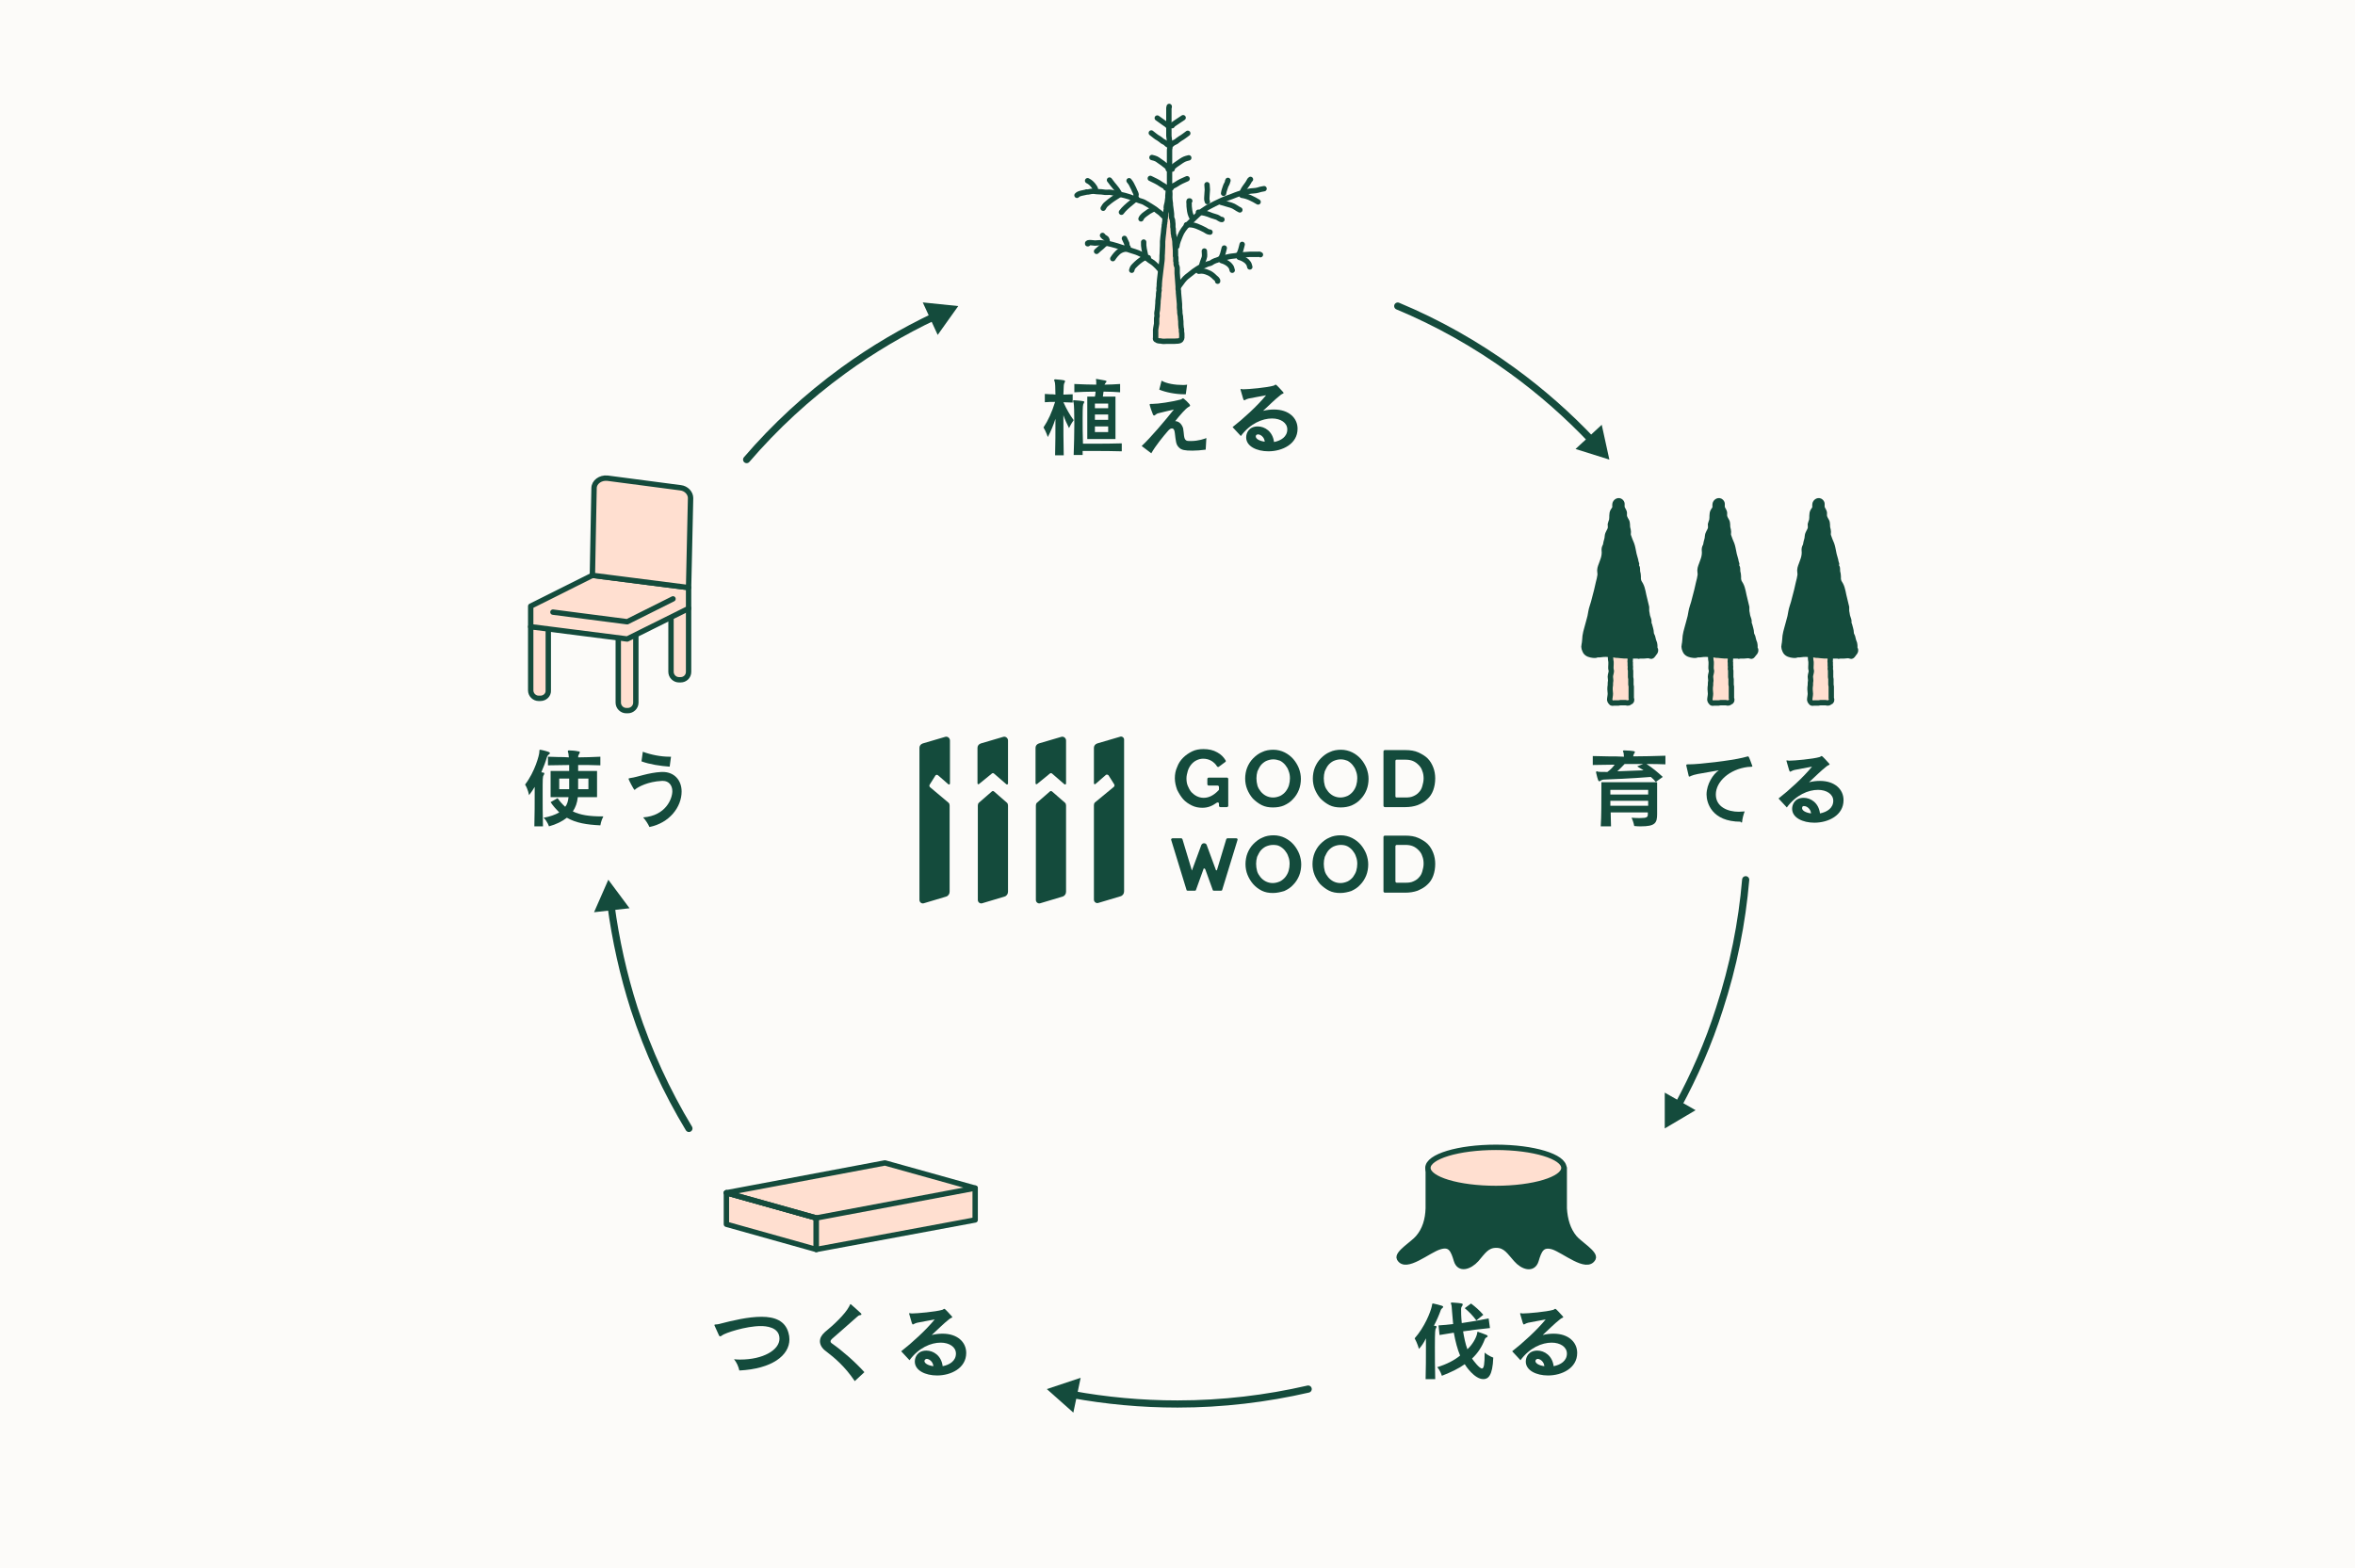 <?xml version="1.0" encoding="utf-8"?>
<!-- Generator: Adobe Illustrator 27.0.1, SVG Export Plug-In . SVG Version: 6.00 Build 0)  -->
<svg version="1.1" id="レイヤー_1" xmlns="http://www.w3.org/2000/svg" xmlns:xlink="http://www.w3.org/1999/xlink" x="0px"
	 y="0px" viewBox="0 0 710 473" style="enable-background:new 0 0 710 473;" xml:space="preserve">
<style type="text/css">
	.st0{fill:#FCFBF9;}
	.st1{fill:#144B3C;}
	.st2{fill:#FFDFD0;stroke:#144B3C;stroke-width:1.619;stroke-miterlimit:10;}
	.st3{fill:#144B3C;stroke:#144B3C;stroke-width:1.619;stroke-miterlimit:10;}
	.st4{fill:none;stroke:#144B3C;stroke-width:1.619;stroke-linecap:round;stroke-linejoin:round;stroke-miterlimit:10;}
	.st5{fill:#FFDFD0;stroke:#144B3C;stroke-width:1.619;stroke-linecap:round;stroke-linejoin:round;stroke-miterlimit:10;}
	.st6{fill:#144B3C;stroke:#144B3C;stroke-width:1.619;stroke-linecap:round;stroke-linejoin:round;stroke-miterlimit:10;}
	.st7{fill:#FFFFFF;stroke:#144B3C;stroke-width:1.619;stroke-linecap:round;stroke-linejoin:round;stroke-miterlimit:10;}
	.st8{fill:none;stroke:#144B3C;stroke-width:2.158;stroke-linecap:round;stroke-linejoin:round;}
	.st9{fill:none;}
</style>
<rect class="st0" width="710" height="473"/>
<g>
	<g>
		<path class="st1" d="M375.4-420.1"/>
		<path class="st1" d="M391.5-407.2"/>
		<path class="st1" d="M407.6-420.1"/>
		<path class="st1" d="M374.8-419.5c0.4-0.3,0.9-0.3,1.2,0l6.9,5.9c0.4,0.3,0.9,0.1,0.9-0.4V-438c0-1.4-1.3-2.3-2.6-1.9l-12.4,3.8
			c-1.1,0.3-1.8,1.3-1.8,2.4v19.7c0,0.5,0.6,0.7,0.9,0.4L374.8-419.5z"/>
		<path class="st1" d="M407-419.5c0.4-0.3,0.9-0.3,1.2,0l6.9,5.9c0.4,0.3,0.9,0.1,0.9-0.4V-438c0-1.4-1.3-2.3-2.6-1.9l-12.4,3.8
			c-1.1,0.3-1.8,1.3-1.8,2.4v19.7c0,0.5,0.6,0.7,0.9,0.4L407-419.5z"/>
		<path class="st1" d="M340.6-412c-0.4-0.4-0.5-1-0.2-1.4l3.2-4.9c0.3-0.5,1-0.6,1.4-0.2l5.7,4.9c0.4,0.3,0.9,0.1,0.9-0.4V-438
			c0-1.4-1.3-2.3-2.6-1.9l-12.4,3.8c-1.1,0.3-1.8,1.3-1.8,2.4v84.1c0,1.3,1.2,2.2,2.4,1.8l12.4-3.7c1.2-0.4,2-1.5,2-2.7v-47.6
			c0-0.5-0.2-1-0.6-1.4L340.6-412z"/>
		<path class="st1" d="M408.2-409.6c-0.4-0.3-0.9-0.3-1.2,0l-7.1,6.3c-0.4,0.4-0.6,0.9-0.6,1.4v52.3c0,1.3,1.2,2.2,2.4,1.8l12.4-3.7
			c1.2-0.4,2-1.5,2-2.7v-47.6c0-0.5-0.2-1-0.6-1.4L408.2-409.6z"/>
		<path class="st1" d="M376-409.6c-0.4-0.3-0.9-0.3-1.2,0l-7.1,6.3c-0.4,0.4-0.6,0.9-0.6,1.4v52.3c0,1.3,1.2,2.2,2.4,1.8l12.4-3.7
			c1.2-0.4,2-1.5,2-2.7v-47.6c0-0.5-0.2-1-0.6-1.4L376-409.6z"/>
		<path class="st1" d="M445.5-439.9l-12.4,3.8c-1.1,0.3-1.8,1.3-1.8,2.4v19.7c0,0.5,0.6,0.7,0.9,0.4l5.7-4.9
			c0.4-0.4,1.1-0.3,1.4,0.2l3.2,4.9c0.3,0.5,0.2,1.1-0.2,1.4l-10.4,8.7c-0.4,0.4-0.6,0.9-0.6,1.4v52.3c0,1.3,1.2,2.2,2.4,1.8
			l12.4-3.7c1.2-0.4,2-1.5,2-2.7V-438C448.1-439.3,446.8-440.3,445.5-439.9z"/>
	</g>
	<g>
		<g>
			<path class="st1" d="M314.5-311c-1.2,0-2.3-0.2-3.3-0.7c-1-0.5-1.9-1.1-2.7-2c-0.8-0.8-1.4-1.8-1.8-2.9c-0.4-1.1-0.7-2.3-0.7-3.6
				c0-1.2,0.2-2.4,0.7-3.5c0.4-1.1,1.1-2,1.8-2.9c0.8-0.8,1.7-1.5,2.8-2c1.1-0.5,2.2-0.7,3.5-0.7c1.7,0,3.1,0.4,4.3,1.1
				c1.1,0.6,1.9,1.5,2.5,2.5c0.1,0.2,0.1,0.4-0.1,0.6l-1.9,1.4c-0.1,0.1-0.2,0.1-0.3,0.1c0,0-0.1,0-0.1,0c-0.1,0-0.2-0.1-0.3-0.2
				c-0.4-0.7-1-1.2-1.7-1.6c-0.8-0.5-1.7-0.7-2.7-0.7c-0.8,0-1.5,0.2-2.1,0.5c-0.6,0.3-1.2,0.8-1.6,1.3c-0.4,0.6-0.8,1.2-1,1.9
				c-0.2,0.7-0.4,1.5-0.4,2.3c0,0.8,0.1,1.6,0.4,2.4c0.3,0.7,0.6,1.4,1.1,1.9c0.5,0.5,1,1,1.7,1.3c0.6,0.3,1.4,0.5,2.1,0.5
				c1.7,0,3.2-0.8,4.6-2.3c0.1-0.1,0.1-0.2,0.1-0.3v-0.7c0-0.2-0.2-0.4-0.4-0.4h-2.8c-0.2,0-0.4-0.2-0.4-0.4v-1.7
				c0-0.2,0.2-0.4,0.4-0.4h5.6c0.2,0,0.4,0.2,0.4,0.4v8.4c0,0.2-0.2,0.4-0.4,0.4h-2c-0.2,0-0.4-0.2-0.4-0.4v-0.6
				c0-0.2-0.1-0.3-0.2-0.4c-0.1,0-0.1,0-0.2,0c-0.1,0-0.2,0-0.3,0.1C317.6-311.5,316.2-311,314.5-311z"/>
		</g>
		<g>
			<path class="st1" d="M335.9-311.1c-1.3,0-2.5-0.3-3.5-0.8c-1.1-0.5-2-1.2-2.7-2c-0.8-0.8-1.4-1.8-1.8-2.9
				c-0.4-1.1-0.6-2.2-0.6-3.3c0-1.2,0.2-2.3,0.7-3.4c0.4-1.1,1.1-2,1.8-2.9c0.8-0.8,1.7-1.5,2.8-2c1.1-0.5,2.2-0.7,3.5-0.7
				c1.3,0,2.5,0.3,3.5,0.8c1.1,0.5,2,1.2,2.7,2.1c0.7,0.8,1.3,1.8,1.8,2.9c0.4,1.1,0.6,2.2,0.6,3.3c0,1.2-0.2,2.3-0.7,3.4
				c-0.4,1.1-1,2-1.8,2.9c-0.8,0.8-1.7,1.5-2.8,2C338.3-311.3,337.1-311.1,335.9-311.1z M335.9-326.1c-0.8,0-1.6,0.2-2.2,0.5
				c-0.7,0.3-1.2,0.8-1.6,1.4c-0.4,0.6-0.8,1.2-1,1.9c-0.2,0.7-0.3,1.4-0.3,2.2c0,0.8,0.1,1.5,0.4,2.2c0.2,0.7,0.6,1.4,1,1.9
				c0.4,0.5,1,1,1.6,1.3c0.6,0.3,1.4,0.5,2.2,0.5c0.8,0,1.6-0.2,2.2-0.5c0.6-0.3,1.2-0.8,1.6-1.4c0.4-0.6,0.8-1.2,1-1.9
				c0.2-0.7,0.3-1.4,0.3-2.2c0-0.8-0.1-1.5-0.4-2.2c-0.2-0.7-0.6-1.4-1-1.9c-0.4-0.5-1-1-1.6-1.3
				C337.4-325.9,336.7-326.1,335.9-326.1z"/>
		</g>
		<g>
			<path class="st1" d="M356.8-311.1c-1.3,0-2.5-0.3-3.5-0.8c-1.1-0.5-2-1.2-2.7-2c-0.8-0.8-1.4-1.8-1.8-2.9
				c-0.4-1.1-0.6-2.2-0.6-3.3c0-1.2,0.2-2.3,0.7-3.4c0.4-1.1,1.1-2,1.8-2.9c0.8-0.8,1.7-1.5,2.8-2c1.1-0.5,2.2-0.7,3.5-0.7
				c1.3,0,2.5,0.3,3.5,0.8c1.1,0.5,2,1.2,2.7,2.1c0.7,0.8,1.3,1.8,1.8,2.9c0.4,1.1,0.6,2.2,0.6,3.3c0,1.2-0.2,2.3-0.7,3.4
				c-0.4,1.1-1,2-1.8,2.9c-0.8,0.8-1.7,1.5-2.8,2C359.2-311.3,358.1-311.1,356.8-311.1z M356.8-326.1c-0.8,0-1.6,0.2-2.2,0.5
				c-0.7,0.3-1.2,0.8-1.6,1.4c-0.4,0.6-0.8,1.2-1,1.9c-0.2,0.7-0.3,1.4-0.3,2.2c0,0.8,0.1,1.5,0.4,2.2c0.2,0.7,0.6,1.4,1,1.9
				c0.4,0.5,1,1,1.6,1.3c0.6,0.3,1.4,0.5,2.2,0.5c0.8,0,1.6-0.2,2.2-0.5c0.6-0.3,1.2-0.8,1.6-1.4c0.4-0.6,0.8-1.2,1-1.9
				c0.2-0.7,0.3-1.4,0.3-2.2c0-0.8-0.1-1.5-0.4-2.2c-0.2-0.7-0.6-1.4-1-1.9c-0.4-0.5-1-1-1.6-1.3
				C358.4-325.9,357.6-326.1,356.8-326.1z"/>
		</g>
		<g>
			<path class="st1" d="M370.6-311.2c-0.2,0-0.4-0.2-0.4-0.4v-16.9c0-0.2,0.2-0.4,0.4-0.4h6.4c1.5,0,2.9,0.2,4.1,0.7
				c1.2,0.5,2.1,1.1,2.9,1.9c0.8,0.8,1.4,1.7,1.8,2.8c0.4,1.1,0.6,2.2,0.6,3.4c0,1.3-0.2,2.6-0.7,3.7c-0.4,1.1-1.1,2-1.9,2.8
				c-0.8,0.8-1.8,1.4-2.9,1.8c-1.1,0.4-2.4,0.6-3.8,0.6H370.6z M374.2-326c-0.1,0-0.2,0-0.3,0.1c-0.1,0.1-0.1,0.2-0.1,0.3l0,10.9
				c0,0.1,0,0.2,0.1,0.3c0.1,0.1,0.2,0.1,0.3,0.1h2.8c0.9,0,1.7-0.2,2.4-0.5c0.7-0.3,1.3-0.7,1.8-1.2c0.5-0.5,0.8-1.2,1.1-1.9
				c0.2-0.7,0.4-1.5,0.4-2.3c0-0.8-0.1-1.6-0.4-2.4c-0.2-0.7-0.6-1.3-1.1-1.9c-0.5-0.5-1.1-0.9-1.8-1.2c-0.7-0.3-1.5-0.4-2.4-0.4
				L374.2-326z"/>
		</g>
		<g>
			<path class="st1" d="M448.5-311.1c-1.3,0-2.5-0.3-3.5-0.8c-1.1-0.5-2-1.2-2.7-2c-0.8-0.8-1.3-1.8-1.8-2.9
				c-0.4-1.1-0.6-2.2-0.6-3.3c0-1.2,0.2-2.3,0.7-3.4c0.4-1.1,1.1-2.1,1.8-2.9c0.8-0.8,1.7-1.5,2.8-2c1.1-0.5,2.2-0.7,3.5-0.7
				c1.3,0,2.5,0.3,3.5,0.8c1.1,0.5,2,1.2,2.7,2.1c0.7,0.8,1.3,1.8,1.8,2.9c0.4,1.1,0.6,2.2,0.6,3.3c0,1.2-0.2,2.3-0.7,3.4
				c-0.4,1.1-1,2-1.8,2.9s-1.7,1.5-2.8,2C450.9-311.3,449.7-311.1,448.5-311.1z M448.5-326.1c-0.8,0-1.6,0.2-2.2,0.5
				c-0.7,0.3-1.2,0.8-1.6,1.4c-0.4,0.6-0.8,1.2-1,1.9c-0.2,0.7-0.3,1.4-0.3,2.2c0,0.8,0.1,1.5,0.4,2.2c0.2,0.7,0.6,1.4,1,1.9
				c0.4,0.5,1,1,1.6,1.3c0.6,0.3,1.4,0.5,2.2,0.5c0.8,0,1.6-0.2,2.2-0.5c0.6-0.3,1.2-0.8,1.6-1.4c0.4-0.6,0.8-1.2,1-1.9
				c0.2-0.7,0.3-1.4,0.3-2.2c0-0.8-0.1-1.5-0.4-2.2c-0.2-0.7-0.6-1.4-1-1.9c-0.4-0.5-1-1-1.6-1.3C450-325.9,449.3-326.1,448.5-326.1
				z"/>
		</g>
		<g>
			<path class="st1" d="M462.3-311.2c-0.2,0-0.4-0.2-0.4-0.4v-16.9c0-0.2,0.2-0.4,0.4-0.4h6.4c1.5,0,2.9,0.2,4.1,0.7
				c1.2,0.5,2.1,1.1,2.9,1.9c0.8,0.8,1.4,1.7,1.8,2.8c0.4,1.1,0.6,2.2,0.6,3.4c0,1.3-0.2,2.6-0.7,3.7c-0.4,1.1-1.1,2-1.9,2.8
				c-0.8,0.8-1.8,1.4-2.9,1.8c-1.1,0.4-2.4,0.6-3.8,0.6H462.3z M465.9-326c-0.2,0-0.4,0.2-0.4,0.4v10.9c0,0.2,0.2,0.4,0.4,0.4h2.8
				c0.9,0,1.7-0.2,2.4-0.5c0.7-0.3,1.3-0.7,1.8-1.2c0.5-0.5,0.8-1.2,1.1-1.9c0.2-0.7,0.4-1.5,0.4-2.3c0-0.8-0.1-1.6-0.4-2.4
				c-0.2-0.7-0.6-1.3-1.1-1.9c-0.5-0.5-1.1-0.9-1.8-1.2c-0.7-0.3-1.5-0.4-2.4-0.4H465.9z"/>
		</g>
		<g>
			<path class="st1" d="M427.5-311.1c-1.3,0-2.5-0.3-3.5-0.8c-1.1-0.5-2-1.2-2.7-2c-0.8-0.8-1.4-1.8-1.8-2.9
				c-0.4-1.1-0.6-2.2-0.6-3.3c0-1.2,0.2-2.3,0.7-3.4c0.4-1.1,1.1-2.1,1.8-2.9c0.8-0.8,1.7-1.5,2.8-2c1.1-0.5,2.2-0.7,3.5-0.7
				c1.3,0,2.5,0.3,3.5,0.8c1.1,0.5,2,1.2,2.7,2.1c0.7,0.8,1.3,1.8,1.8,2.9c0.4,1.1,0.6,2.2,0.6,3.3c0,1.2-0.2,2.3-0.7,3.4
				c-0.4,1.1-1,2-1.8,2.9c-0.8,0.8-1.7,1.5-2.8,2C430-311.3,428.8-311.1,427.5-311.1z M427.6-326.1c-0.8,0-1.6,0.2-2.2,0.5
				c-0.7,0.3-1.2,0.8-1.6,1.4c-0.4,0.6-0.8,1.2-1,1.9c-0.2,0.7-0.3,1.4-0.3,2.2c0,0.8,0.1,1.5,0.4,2.2c0.2,0.7,0.6,1.4,1,1.9
				c0.4,0.5,1,1,1.6,1.3c0.6,0.3,1.4,0.5,2.2,0.5c0.8,0,1.6-0.2,2.2-0.5c0.6-0.3,1.2-0.8,1.6-1.4c0.4-0.6,0.8-1.2,1-1.9
				c0.2-0.7,0.3-1.4,0.3-2.2c0-0.8-0.1-1.5-0.4-2.2c-0.2-0.7-0.6-1.4-1-1.9c-0.4-0.5-1-1-1.6-1.3
				C429.1-325.9,428.4-326.1,427.6-326.1z"/>
		</g>
		<path class="st1" d="M402.3-318.2l-2.9-9.6c-0.1-0.2-0.2-0.4-0.4-0.4l-2.6,0c-0.3,0-0.5,0.3-0.4,0.5l4.7,15.4
			c0.1,0.2,0.2,0.3,0.3,0.3h2.4c0.2,0,0.3-0.1,0.3-0.3l2.2-6.3c0-0.2,0.2-0.3,0.3-0.3c0.2,0,0.3,0.1,0.3,0.3l2.2,6.3
			c0,0.2,0.2,0.3,0.3,0.3h2.4c0.1,0,0.3-0.1,0.3-0.3l4.7-15.4c0.1-0.3-0.1-0.5-0.4-0.5l-2.6,0c-0.2,0-0.3,0.1-0.4,0.4l-2.9,9.6
			c0,0.1-0.2,0.1-0.3,0l-2.9-7.9c-0.1-0.3-0.4-0.5-0.8-0.5c-0.4,0-0.7,0.2-0.8,0.5l-2.9,7.9C402.5-318.1,402.4-318.1,402.3-318.2z"
			/>
	</g>
</g>
<g>
	<g>
		<g>
			<g>
				<path class="st2" d="M551.7,195.9c-0.2,0.4-0.1,1.1,0,1.5c0,0.1,0,0.2,0,0.4c0,0.1,0,0.2,0,0.3c0,0,0,0.1,0.1,0.1
					c0,0.2,0,0.5,0,0.7c0,0.3-0.1,0.7,0,0.9c0,0.1,0,0.2,0,0.3c0,0.2,0,0.4,0,0.6c0.1,0.4,0,0.8,0,1.1c0,0.1,0.1,0.2,0.1,0.4
					c0,0.5,0,0.9,0,1.4c0,0.2,0,0.4,0,0.6c0,0.2,0.1,0.4,0.1,0.6c0,0.4,0,0.8,0,1.2c0,0.2,0,0.3,0,0.5c0,0.2,0.1,0.3,0.1,0.5
					c0,0.3,0,0.7,0,1c0,0.3,0,0.6,0,1c0,0.1,0,0.2,0,0.3c0,0.1,0,0.1,0,0.2c0,0.2,0,0.3,0,0.5c0,0.2,0,0.4,0,0.6
					c0,0.1,0.1,0.1,0.1,0.2c0,0.1,0,0.2,0,0.3c0,0.2,0,0.3-0.2,0.5c-0.1,0.1-0.3,0.1-0.4,0.2c-0.2,0.2-0.4,0.2-0.7,0.2
					c-0.2,0-0.3-0.1-0.5-0.1c-0.2,0-0.5,0-0.8,0c-0.3,0-0.5,0-0.8,0c-0.2,0-0.3,0.1-0.5,0.1c-0.2,0-0.3,0-0.5,0c-0.3,0-0.6,0-0.9,0
					c-0.2,0-0.5,0.1-0.7,0c-0.1,0-0.1-0.1-0.2-0.2c-0.1-0.1-0.2-0.2-0.3-0.4c0-0.1-0.1-0.2-0.1-0.3c0-0.6,0.2-1.3,0.2-1.9
					c0-0.5-0.1-0.8-0.1-1.3c0-0.4,0-0.8,0.1-1.3c0-0.5,0-0.9,0.1-1.4c0-0.4-0.1-0.7-0.1-1.1c0-0.6,0.3-1.2,0.3-1.8
					c0-0.1-0.1-0.3-0.1-0.4c-0.1-0.5,0-1.1,0-1.6c0-0.2,0-0.5,0-0.7c0-0.2-0.1-0.4-0.1-0.6c0-0.4-0.1-0.7,0-1.1c0-0.2,0.1-0.5,0-0.8
					c0-0.1-0.1-0.2-0.1-0.3c0-0.1,0-0.2,0-0.3c0-0.5,0-0.9,0-1.4"/>
				<path class="st3" d="M559,197c0.3-0.3,0.5-0.7,0.4-1.1c0-0.1-0.2-0.2-0.2-0.3c0-0.2,0-0.3,0-0.5c0-0.4,0-0.7-0.1-1.1
					c-0.1-0.3-0.2-0.5-0.3-0.8c-0.1-0.4-0.2-0.8-0.3-1.2c-0.2-0.5-0.4-0.7-0.4-1.2c0-0.4-0.1-0.8-0.2-1.2c-0.1-0.4-0.2-0.7-0.3-1.1
					c-0.1-0.2-0.1-0.4-0.2-0.5c0-0.2,0-0.5,0-0.7c0-0.4-0.2-0.7-0.3-1.1c-0.2-0.5-0.2-0.9-0.3-1.4c-0.1-0.3-0.1-0.5-0.1-0.8
					c0-0.3,0-0.6,0-0.9c-0.2-0.8-0.4-1.6-0.6-2.5c-0.4-1.4-0.5-3-1.2-4.3c-0.2-0.4-0.5-0.7-0.6-1.2c-0.1-0.3-0.1-0.5-0.1-0.8
					c0-0.2,0-0.4,0-0.5c0-0.5-0.1-0.9-0.2-1.3c-0.1-0.4,0-0.8-0.1-1.3c0-0.2-0.2-0.2-0.3-0.4c0-0.2,0.1-0.5,0.1-0.7
					c-0.1-0.4-0.3-0.8-0.3-1.2c-0.2-0.8-0.5-1.6-0.6-2.3c-0.2-0.9-0.3-1.7-0.6-2.5c-0.3-0.7-0.8-1.9-1-2.6c-0.1-0.4,0-0.8,0-1.1
					c0-0.5-0.1-0.7-0.2-1.1c-0.2-0.8,0.1-1.5-0.4-2.3c-0.4-0.7-0.7-1.2-0.6-2c0.1-0.9-0.5-1.2-0.7-2c-0.1-0.7,0.3-1.4-0.6-1.9
					c-0.7-0.3-1.4,0.3-1.5,0.9c-0.1,0.4,0.1,0.9-0.1,1.3c-0.1,0.2-0.3,0.6-0.5,0.8c-0.5,0.9-0.2,1.8-0.4,2.8
					c-0.1,0.4-0.3,0.7-0.4,1.2c0,0.4,0.1,1,0,1.3c-0.2,0.8-0.8,1.3-0.9,2.3c0,0.9-0.4,1.6-0.5,2.5c-0.1,0.6-0.3,0.6-0.4,1.1
					c-0.1,0.4,0,1,0,1.3c0,0.9-0.2,1.7-0.5,2.5c-0.2,0.7-0.6,1.5-0.8,2.3c-0.2,0.8,0.1,1.4,0,2.1c-0.1,0.8-0.3,1.5-0.5,2.3
					c-0.3,1.5-0.7,3-1.1,4.5c-0.2,0.9-0.5,1.9-0.8,2.8c-0.3,0.9-0.4,1.8-0.6,2.8c-0.3,1.3-0.7,2.5-1,3.7c-0.2,0.7-0.4,1.5-0.5,2.2
					c-0.1,0.9-0.1,1.9-0.3,2.7c-0.2,0.7,0.1,1.4,0.4,2c0.5,0.8,1.5,1,2.3,1.1c0.4,0,0.7,0.1,1.1-0.1c0.4-0.1,0.8,0,1.3-0.1
					c0.5-0.1,1-0.1,1.5-0.1c0.5,0,0.9,0.1,1.4,0.1c0.2,0,0.4,0,0.6,0c0.2,0,0.3,0.1,0.5,0.1c0.3,0.1,0.7,0.1,1,0.1
					c0.3,0,0.6,0.1,0.9,0.1c0.7,0.1,1.4,0.1,2.1,0.1c0.7,0,1.3,0,2,0c0.3,0,0.6,0,0.9,0c0.1,0,0.3,0.1,0.4,0.1
					c0.2,0,0.3-0.1,0.5-0.1c0.3,0,0.6,0,0.9,0c0.1,0,0.2,0,0.3,0c0.4,0,0.7-0.1,1.1-0.1c0.3,0,0.5,0.1,0.7,0.1
					C558.3,198.2,558.7,197.4,559,197z"/>
				<path class="st2" d="M521.6,195.9c-0.2,0.4-0.1,1.1,0,1.5c0,0.1,0,0.2,0,0.4c0,0.1,0,0.2,0,0.3c0,0,0,0.1,0.1,0.1
					c0,0.2,0,0.5,0,0.7c0,0.3-0.1,0.7,0,0.9c0,0.1,0,0.2,0,0.3c0,0.2,0,0.4,0,0.6c0.1,0.4,0,0.8,0,1.1c0,0.1,0.1,0.2,0.1,0.4
					c0,0.5,0,0.9,0,1.4c0,0.2,0,0.4,0,0.6c0,0.2,0.1,0.4,0.1,0.6c0,0.4,0,0.8,0,1.2c0,0.2,0,0.3,0,0.5c0,0.2,0.1,0.3,0.1,0.5
					c0,0.3,0,0.7,0,1c0,0.3,0,0.6,0,1c0,0.1,0,0.2,0,0.3c0,0.1,0,0.1,0,0.2c0,0.2,0,0.3,0,0.5c0,0.2,0,0.4,0,0.6
					c0,0.1,0.1,0.1,0.1,0.2c0,0.1,0,0.2,0,0.3c0,0.2,0,0.3-0.2,0.5c-0.1,0.1-0.3,0.1-0.4,0.2c-0.2,0.2-0.4,0.2-0.7,0.2
					c-0.2,0-0.3-0.1-0.5-0.1c-0.2,0-0.5,0-0.8,0c-0.3,0-0.5,0-0.8,0c-0.2,0-0.3,0.1-0.5,0.1c-0.2,0-0.3,0-0.5,0c-0.3,0-0.6,0-0.9,0
					c-0.2,0-0.5,0.1-0.7,0c-0.1,0-0.1-0.1-0.2-0.2c-0.1-0.1-0.2-0.2-0.3-0.4c0-0.1-0.1-0.2-0.1-0.3c0-0.6,0.2-1.3,0.2-1.9
					c0-0.5-0.1-0.8-0.1-1.3c0-0.4,0-0.8,0.1-1.3c0-0.5,0-0.9,0.1-1.4c0-0.4-0.1-0.7-0.1-1.1c0-0.6,0.3-1.2,0.3-1.8
					c0-0.1-0.1-0.3-0.1-0.4c-0.1-0.5,0-1.1,0-1.6c0-0.2,0-0.5,0-0.7c0-0.2-0.1-0.4-0.1-0.6c0-0.4-0.1-0.7,0-1.1c0-0.2,0.1-0.5,0-0.8
					c0-0.1-0.1-0.2-0.1-0.3c0-0.1,0-0.2,0-0.3c0-0.5,0-0.9,0-1.4"/>
				<path class="st3" d="M528.9,197c0.3-0.3,0.5-0.7,0.4-1.1c0-0.1-0.2-0.2-0.2-0.3c0-0.2,0-0.3,0-0.5c0-0.4,0-0.7-0.1-1.1
					c-0.1-0.3-0.2-0.5-0.3-0.8c-0.1-0.4-0.2-0.8-0.3-1.2c-0.2-0.5-0.4-0.7-0.4-1.2c0-0.4-0.1-0.8-0.2-1.2c-0.1-0.4-0.2-0.7-0.3-1.1
					c-0.1-0.2-0.1-0.4-0.2-0.5c0-0.2,0-0.5,0-0.7c0-0.4-0.2-0.7-0.3-1.1c-0.2-0.5-0.2-0.9-0.3-1.4c-0.1-0.3-0.1-0.5-0.1-0.8
					c0-0.3,0-0.6,0-0.9c-0.2-0.8-0.4-1.6-0.6-2.5c-0.4-1.4-0.5-3-1.2-4.3c-0.2-0.4-0.5-0.7-0.6-1.2c-0.1-0.3-0.1-0.5-0.1-0.8
					c0-0.2,0-0.4,0-0.5c0-0.5-0.1-0.9-0.2-1.3c-0.1-0.4,0-0.8-0.1-1.3c0-0.2-0.2-0.2-0.3-0.4c0-0.2,0.1-0.5,0.1-0.7
					c-0.1-0.4-0.3-0.8-0.3-1.2c-0.2-0.8-0.5-1.6-0.6-2.3c-0.2-0.9-0.3-1.7-0.6-2.5c-0.3-0.7-0.8-1.9-1-2.6c-0.1-0.4,0-0.8,0-1.1
					c0-0.5-0.1-0.7-0.2-1.1c-0.2-0.8,0.1-1.5-0.4-2.3c-0.4-0.7-0.7-1.2-0.6-2c0.1-0.9-0.5-1.2-0.7-2c-0.1-0.7,0.3-1.4-0.6-1.9
					c-0.7-0.3-1.4,0.3-1.5,0.9c-0.1,0.4,0.1,0.9-0.1,1.3c-0.1,0.2-0.3,0.6-0.5,0.8c-0.5,0.9-0.2,1.8-0.4,2.8
					c-0.1,0.4-0.3,0.7-0.4,1.2c0,0.4,0.1,1,0,1.3c-0.2,0.8-0.8,1.3-0.9,2.3c0,0.9-0.4,1.6-0.5,2.5c-0.1,0.6-0.3,0.6-0.4,1.1
					c-0.1,0.4,0,1,0,1.3c0,0.9-0.2,1.7-0.5,2.5c-0.2,0.7-0.6,1.5-0.8,2.3c-0.2,0.8,0.1,1.4,0,2.1c-0.1,0.8-0.3,1.5-0.5,2.3
					c-0.3,1.5-0.7,3-1.1,4.5c-0.2,0.9-0.5,1.9-0.8,2.8c-0.3,0.9-0.4,1.8-0.6,2.8c-0.3,1.3-0.7,2.5-1,3.7c-0.2,0.7-0.4,1.5-0.5,2.2
					c-0.1,0.9-0.1,1.9-0.3,2.7c-0.2,0.7,0.1,1.4,0.4,2c0.5,0.8,1.5,1,2.3,1.1c0.4,0,0.7,0.1,1.1-0.1c0.4-0.1,0.8,0,1.3-0.1
					c0.5-0.1,1-0.1,1.5-0.1c0.5,0,0.9,0.1,1.4,0.1c0.2,0,0.4,0,0.6,0c0.2,0,0.3,0.1,0.5,0.1c0.3,0.1,0.7,0.1,1,0.1
					c0.3,0,0.6,0.1,0.9,0.1c0.7,0.1,1.4,0.1,2.1,0.1c0.7,0,1.3,0,2,0c0.3,0,0.6,0,0.9,0c0.1,0,0.3,0.1,0.4,0.1
					c0.2,0,0.3-0.1,0.5-0.1c0.3,0,0.6,0,0.9,0c0.1,0,0.2,0,0.3,0c0.4,0,0.7-0.1,1.1-0.1c0.3,0,0.5,0.1,0.7,0.1
					C528.2,198.2,528.5,197.4,528.9,197z"/>
				<path class="st2" d="M491.4,195.9c-0.2,0.4-0.1,1.1,0,1.5c0,0.1,0,0.2,0,0.4c0,0.1,0,0.2,0,0.3c0,0,0,0.1,0.1,0.1
					c0,0.2,0,0.5,0,0.7c0,0.3-0.1,0.7,0,0.9c0,0.1,0,0.2,0,0.3c0,0.2,0,0.4,0,0.6c0.1,0.4,0,0.8,0,1.1c0,0.1,0.1,0.2,0.1,0.4
					c0,0.5,0,0.9,0,1.4c0,0.2,0,0.4,0,0.6c0,0.2,0.1,0.4,0.1,0.6c0,0.4,0,0.8,0,1.2c0,0.2,0,0.3,0,0.5c0,0.2,0.1,0.3,0.1,0.5
					c0,0.3,0,0.7,0,1c0,0.3,0,0.6,0,1c0,0.1,0,0.2,0,0.3c0,0.1,0,0.1,0,0.2c0,0.2,0,0.3,0,0.5c0,0.2,0,0.4,0,0.6
					c0,0.1,0.1,0.1,0.1,0.2c0,0.1,0,0.2,0,0.3c0,0.2,0,0.3-0.2,0.5c-0.1,0.1-0.3,0.1-0.4,0.2c-0.2,0.2-0.4,0.2-0.7,0.2
					c-0.2,0-0.3-0.1-0.5-0.1c-0.2,0-0.5,0-0.8,0c-0.3,0-0.5,0-0.8,0c-0.2,0-0.3,0.1-0.5,0.1c-0.2,0-0.3,0-0.5,0c-0.3,0-0.6,0-0.9,0
					c-0.2,0-0.5,0.1-0.7,0c-0.1,0-0.1-0.1-0.2-0.2c-0.1-0.1-0.2-0.2-0.3-0.4c0-0.1-0.1-0.2-0.1-0.3c0-0.6,0.2-1.3,0.2-1.9
					c0-0.5-0.1-0.8-0.1-1.3c0-0.4,0-0.8,0.1-1.3c0-0.5,0-0.9,0.1-1.4c0-0.4-0.1-0.7-0.1-1.1c0-0.6,0.3-1.2,0.3-1.8
					c0-0.1-0.1-0.3-0.1-0.4c-0.1-0.5,0-1.1,0-1.6c0-0.2,0-0.5,0-0.7c0-0.2-0.1-0.4-0.1-0.6c0-0.4-0.1-0.7,0-1.1c0-0.2,0.1-0.5,0-0.8
					c0-0.1-0.1-0.2-0.1-0.3c0-0.1,0-0.2,0-0.3c0-0.5,0-0.9,0-1.4"/>
				<path class="st3" d="M498.7,197c0.3-0.3,0.5-0.7,0.4-1.1c0-0.1-0.2-0.2-0.2-0.3c0-0.2,0-0.3,0-0.5c0-0.4,0-0.7-0.1-1.1
					c-0.1-0.3-0.2-0.5-0.3-0.8c-0.1-0.4-0.2-0.8-0.3-1.2c-0.2-0.5-0.4-0.7-0.4-1.2c0-0.4-0.1-0.8-0.2-1.2c-0.1-0.4-0.2-0.7-0.3-1.1
					c-0.1-0.2-0.1-0.4-0.2-0.5c0-0.2,0-0.5,0-0.7c0-0.4-0.2-0.7-0.3-1.1c-0.2-0.5-0.2-0.9-0.3-1.4c-0.1-0.3-0.1-0.5-0.1-0.8
					c0-0.3,0-0.6,0-0.9c-0.2-0.8-0.4-1.6-0.6-2.5c-0.4-1.4-0.5-3-1.2-4.3c-0.2-0.4-0.5-0.7-0.6-1.2c-0.1-0.3-0.1-0.5-0.1-0.8
					c0-0.2,0-0.4,0-0.5c0-0.5-0.1-0.9-0.2-1.3c-0.1-0.4,0-0.8-0.1-1.3c0-0.2-0.2-0.2-0.3-0.4c0-0.2,0.1-0.5,0.1-0.7
					c-0.1-0.4-0.3-0.8-0.3-1.2c-0.2-0.8-0.5-1.6-0.6-2.3c-0.2-0.9-0.3-1.7-0.6-2.5c-0.3-0.7-0.8-1.9-1-2.6c-0.1-0.4,0-0.8,0-1.1
					c0-0.5-0.1-0.7-0.2-1.1c-0.2-0.8,0.1-1.5-0.4-2.3c-0.4-0.7-0.7-1.2-0.6-2c0.1-0.9-0.5-1.2-0.7-2c-0.1-0.7,0.3-1.4-0.6-1.9
					c-0.7-0.3-1.4,0.3-1.5,0.9c-0.1,0.4,0.1,0.9-0.1,1.3c-0.1,0.2-0.3,0.6-0.5,0.8c-0.5,0.9-0.2,1.8-0.4,2.8
					c-0.1,0.4-0.3,0.7-0.4,1.2c0,0.4,0.1,1,0,1.3c-0.2,0.8-0.8,1.3-0.9,2.3c0,0.9-0.4,1.6-0.5,2.5c-0.1,0.6-0.3,0.6-0.4,1.1
					c-0.1,0.4,0,1,0,1.3c0,0.9-0.2,1.7-0.5,2.5c-0.2,0.7-0.6,1.5-0.8,2.3c-0.2,0.8,0.1,1.4,0,2.1c-0.1,0.8-0.3,1.5-0.5,2.3
					c-0.3,1.5-0.7,3-1.1,4.5c-0.2,0.9-0.5,1.9-0.8,2.8c-0.3,0.9-0.4,1.8-0.6,2.8c-0.3,1.3-0.7,2.5-1,3.7c-0.2,0.7-0.4,1.5-0.5,2.2
					c-0.1,0.9-0.1,1.9-0.3,2.7c-0.2,0.7,0.1,1.4,0.4,2c0.5,0.8,1.5,1,2.3,1.1c0.4,0,0.7,0.1,1.1-0.1c0.4-0.1,0.8,0,1.3-0.1
					c0.5-0.1,1-0.1,1.5-0.1c0.5,0,0.9,0.1,1.4,0.1c0.2,0,0.4,0,0.6,0c0.2,0,0.3,0.1,0.5,0.1c0.3,0.1,0.7,0.1,1,0.1
					c0.3,0,0.6,0.1,0.9,0.1c0.7,0.1,1.4,0.1,2.1,0.1c0.7,0,1.3,0,2,0c0.3,0,0.6,0,0.9,0c0.1,0,0.3,0.1,0.4,0.1
					c0.2,0,0.3-0.1,0.5-0.1c0.3,0,0.6,0,0.9,0c0.1,0,0.2,0,0.3,0c0.4,0,0.7-0.1,1.1-0.1c0.3,0,0.5,0.1,0.7,0.1
					C498,198.2,498.4,197.4,498.7,197z"/>
			</g>
			<g>
				<path class="st1" d="M499.2,235.8c-0.5-0.6-1-1.1-1.5-1.5c-6.1,0.5-12,0.7-14.2,0.8c-0.3,0-0.6,0.1-0.9,0.3
					c-0.2,0.2-0.4,0.2-0.5,0.2c-0.4,0-0.8-2.4-0.9-2.6c0-0.1,0-0.2,0-0.2c0-0.1,0.1-0.2,0.2-0.2c0.1,0,0.2,0,0.3,0.1
					c0.4,0.1,1.4,0.1,2.9,0.1c1-0.7,1.7-1.5,2.2-2.2c-2.2,0-4.5,0.1-6.6,0.1V228c1.6,0,3.2,0.1,4.7,0.1c1.6,0,3.1,0,4.7,0.1
					c0-0.4-0.1-0.8-0.1-1.1c-0.1-0.3-0.2-0.5-0.2-0.6c0-0.1,0.1-0.2,0.3-0.2h0.1c3.1,0.1,3.2,0.3,3.2,0.5c0,0.1-0.1,0.3-0.2,0.4
					c-0.2,0.3-0.2,0.4-0.3,0.8v0.1c3.2,0,6.4-0.1,9.7-0.2v2.6c-1.9-0.1-3.8-0.1-5.7-0.1c1.7,1.1,3.3,2.4,4.9,3.9L499.2,235.8z
					 M496.9,245h-11.3c0,1.5,0.1,2.9,0.1,4.2h-3.1c0.2-2.8,0.2-8.1,0.2-11.1v-2.2h16.8v9.6c0,2.7-0.6,3.7-4.9,3.7
					c-0.6,0-1.2,0-2-0.1c0,0-0.2-1.2-0.8-2.5c1,0.1,1.9,0.1,2.5,0.1c2.2,0,2.4-0.3,2.4-1.2V245z M496.9,238.2h-11.4v1.4h11.4V238.2z
					 M496.9,241.5h-11.4v1.5h11.4V241.5z M495.4,230.4c-0.8,0-1.8,0-2.8,0c-1,0-2,0-2.8,0c-0.7,0.7-1.4,1.5-2.2,2.2
					c2.4-0.1,5.4-0.2,7.9-0.3c-0.5-0.4-1.4-0.8-1.9-1.2L495.4,230.4z"/>
				<path class="st1" d="M524.8,247.8c-8.8,0-10.3-5.8-10.3-8.2c0-3.1,2-6.2,3.7-7.3c-7,1.2-7.1,1.2-8.4,1.7
					c-0.1,0.1-0.4,0.2-0.5,0.2c-0.1,0-0.2-0.1-0.2-0.3c-0.2-0.8-0.5-2.1-0.7-3c0-0.1,0-0.1,0-0.2c0-0.1,0.1-0.2,0.5-0.2h0.4
					c2.9,0,12.4-1.1,16.1-2c0.9-0.2,1.4-0.4,1.6-0.4c0.2,0,0.3,0.1,1.3,2.9c0,0,0,0.1,0,0.1c0,0.2-0.5,0.1-1.4,0.2
					c-5.5,0.7-9.6,4.4-9.6,8.3c0,3.8,3.7,5.2,6.9,5.2c0.6,0,1.2-0.1,1.8-0.1c-0.4,1-0.7,2.2-0.8,3.3H524.8z"/>
				<path class="st1" d="M536.2,240.8c3.1-2.4,7.5-6.4,10.1-9.6c-2,0.4-3.9,0.7-5.3,1c-0.4,0.1-0.6,0.2-1,0.4
					c-0.1,0.1-0.2,0.1-0.3,0.1c-0.2,0-0.3-0.3-1.1-3.2c0-0.1,0-0.1,0-0.1c0-0.1,0.1-0.1,0.1-0.1c0.1,0,0.4,0.1,0.7,0.1
					c1.5,0,7.2-0.5,9.2-1.1c0.3-0.1,0.4-0.3,0.6-0.3c0.3,0,1.8,1.8,2.2,2.2c0.2,0.2,0.2,0.3,0.2,0.3c0,0.2-0.4,0.2-0.9,0.6
					c-1.9,1.5-2.9,2.6-5.3,4.8c1.2-0.3,2.3-0.4,3.3-0.4c4.4,0,7.1,2.5,7.1,5.8c0,4.6-4.6,6.8-8.8,6.8c-3.5,0-6.7-1.5-6.7-4.2
					c0-1.3,0.8-3.3,3.5-3.3c2.1,0,4.5,1.5,4.9,4.7c2.1-0.4,4-1.6,4-3.8c0-2-2-3.3-4.6-3.3c-2.9,0-6.6,1.5-9.4,5.3L536.2,240.8z
					 M543.3,243.7c0,0.8,1.2,1.4,2.7,1.6c-0.1-1.4-1.3-2.2-2-2.2C543.6,243,543.3,243.2,543.3,243.7L543.3,243.7z"/>
			</g>
			<g>
				<path class="st1" d="M161.1,249.2c0.1-3.4,0.1-7.2,0.1-10.2v-1.7c-0.5,0.9-1.1,1.7-1.7,2.5c0,0-0.3-1.8-1.2-3.2
					c3-3.9,4.3-9,4.3-9.8c0-0.4,0-0.7,0.2-0.7c0.3,0,2,0.4,2.7,0.7c0.2,0.1,0.3,0.2,0.3,0.3c0,0.1-0.1,0.3-0.3,0.4
					c-0.3,0.2-0.5,0.5-0.6,0.8c-0.4,1.4-1,3-1.7,4.6l0.6,0.1c0.2,0,0.3,0.1,0.3,0.3c0,0.1-0.1,0.3-0.2,0.5c-0.3,0.4-0.3,0.9-0.3,5.7
					c0,2.7,0,6.2,0.1,9.7H161.1z M181.9,246.2c-0.7,1.3-0.9,2.7-0.9,2.7c-4.1-0.2-7.3-0.7-10.1-2.3c-1.4,1.1-3.2,2-5.4,2.6
					c0,0-0.4-1.4-1.6-2.6c1.8-0.3,3.5-0.9,4.7-1.6c-0.8-0.8-1.9-2-2.6-3.1l2.1-1.2c0.7,1,1.5,1.9,2.3,2.6c0.6-0.7,0.9-1.8,1-2.9H166
					v-7.9h5.6v-1.8c-2.2,0-4.2,0.1-6.4,0.1v-2.6c1.1,0,2.1,0.1,3.2,0.1c1,0,2.1,0,3.1,0.1c-0.1-0.7-0.1-1.2-0.2-1.4
					c-0.1-0.2-0.1-0.4-0.1-0.5c0-0.1,0.1-0.2,0.3-0.2h0.1c0.8,0,1.9,0.1,2.8,0.3c0.3,0,0.4,0.1,0.4,0.3c0,0.1-0.1,0.3-0.2,0.5
					c-0.3,0.4-0.3,0.7-0.3,1c2.4,0,4.2-0.1,6.7-0.2v2.6c-2.5-0.1-4.3-0.1-6.7-0.1v1.8h5.7v7.9h-5.8c-0.2,1.8-0.7,3.1-1.5,4.3
					c2.3,1.1,5,1.5,8.8,1.5H181.9z M171.6,238c0-0.9,0-2.1,0-3.2h-3v3.2H171.6z M177.4,234.8h-3.1c0,1,0,2.3,0,3.2h3.1V234.8z"/>
				<path class="st1" d="M199.5,235.5c-4.2,0.2-7,1.8-7.8,2.4c-0.2,0.2-0.3,0.3-0.4,0.3c-0.2,0-1.8-3.1-1.8-3.3
					c0-0.2,0.2-0.2,0.7-0.3c1.8-0.2,5.3-1.6,9.2-1.8h0.4c3.5,0,5.7,2.5,5.7,5.9c0,4.7-3.7,9.5-9.7,10.7c-0.4-0.9-1.1-2-1.9-2.9
					c6.9-0.5,8.8-5.7,8.8-7.9c0-1.8-1.1-3.1-2.8-3.1H199.5z M201.9,231.2c-2.8-0.2-6.1-0.7-8.5-1.6l0.4-2.9c2.4,0.9,5.4,1.5,8,1.5
					h0.5L201.9,231.2z"/>
			</g>
			<g>
				<path class="st1" d="M318.1,137.2c0.1-3,0.1-7.2,0.1-10.9c-0.6,1.9-1.4,3.8-2.3,5.5c0,0-0.5-1.6-1.3-2.9
					c1.4-2.1,2.5-4.5,3.5-7.7c-1,0-2.1,0-3.1,0.1v-2.5c0.6,0,1.1,0.1,1.6,0.1c0.6,0,1.1,0,1.6,0.1c0-2.1-0.1-3.6-0.2-3.8
					c-0.1-0.3-0.2-0.5-0.2-0.6c0-0.1,0.1-0.2,0.3-0.2h0.1c2.7,0.2,2.9,0.3,2.9,0.6c0,0.1-0.1,0.3-0.2,0.5c-0.2,0.4-0.2,0.5-0.3,3.5
					c0.9,0,1.9-0.1,2.8-0.1v2.5c-0.9,0-1.9-0.1-2.8-0.1c1,2.2,2,3.9,3.1,5.4c-0.8,1.1-1.4,2.4-1.4,2.4c-0.6-1.2-1.3-2.7-1.7-3.9
					c0,3.8,0,8.6,0.1,12.1H318.1z M338.2,136.1c-2.5-0.1-6.2-0.1-9-0.1h-2.8c0,0.4,0,0.8,0,1.2h-2.7c0.1-2.9,0.2-6.5,0.2-9.5
					c0-3.2-0.1-5.8-0.2-6.2c-0.1-0.3-0.2-0.5-0.2-0.6c0-0.1,0.1-0.2,0.3-0.2h0.1c2.8,0.2,3,0.3,3,0.5c0,0.1-0.1,0.3-0.2,0.5
					c-0.2,0.3-0.3,0.6-0.3,4.5c0,2.1,0,4.9,0.1,7.6h2.7c2.8,0,6.5,0,9-0.1V136.1z M327.8,132.4v-12.8h2.3c0.1-0.5,0.2-1,0.2-1.5
					c-2.3,0-4.6,0.1-6.4,0.2v-2.5c2.4,0.1,4.5,0.2,6.6,0.2c0-0.4,0-0.8,0-1c0-0.3-0.1-0.5-0.1-0.6s0.1-0.1,0.2-0.1h0.1
					c2.5,0.4,2.9,0.5,2.9,0.7c0,0.1-0.1,0.3-0.3,0.5c-0.2,0.2-0.2,0.4-0.3,0.5c1.5,0,3.1-0.1,4.7-0.2v2.5c-0.8-0.1-3.6-0.2-5-0.2
					c-0.1,0.5-0.1,1-0.2,1.5h3.8v12.8H327.8z M334.1,121.7h-4v1.4h4V121.7z M334.1,125h-4v1.6h4V125z M334.1,128.6h-4v1.7h4V128.6z"
					/>
				<path class="st1" d="M363.5,135.6c-1.6,0.2-2.7,0.3-4,0.3c-2.3,0-3.3-0.2-4-0.9c-1-0.9-1-2-1.3-4.4c-0.1-1-0.4-1.4-0.9-1.4
					c-0.4,0-0.8,0.3-1.3,0.9c-1.3,1.5-3.6,4.3-4.9,6.6l-2.9-2.2c2.6-2.4,7.1-7.7,9.7-11c-1.6,0.4-3.1,0.7-4.6,1.1
					c-0.5,0.1-0.7,0.3-1.1,0.6c-0.1,0.1-0.2,0.1-0.3,0.1c-0.1,0-0.2-0.1-0.3-0.3c-0.2-0.4-1-2.7-1-3c0-0.1,0.1-0.2,0.4-0.2h0.4
					c1.8,0,5.8-0.6,8.5-1.3c0.4-0.1,0.6-0.4,0.8-0.4c0.1,0,2.1,1.7,2.1,2.2c0,0.2-0.3,0.3-0.6,0.5c-0.8,0.5-2.3,2.2-3.9,4.2
					c1.4,0,2.2,1.4,2.4,2.2c0.3,1.5,0.1,3.1,0.9,3.6c0.3,0.2,0.8,0.2,1.4,0.2c2.4,0,4.2-0.7,4.7-0.9L363.5,135.6z M356.9,118.9
					c-2.5,0-5.5-0.6-7.4-1.4l0.7-2.7c1.5,0.9,4.1,1.3,6.4,1.3c0.4,0,0.9,0,1.3-0.1l-0.4,2.9H356.9z"/>
				<path class="st1" d="M371.6,128.8c3.1-2.4,7.5-6.4,10.1-9.6c-2,0.4-3.9,0.7-5.3,1c-0.4,0.1-0.6,0.2-1,0.4
					c-0.1,0.1-0.2,0.1-0.3,0.1c-0.2,0-0.3-0.3-1.1-3.2c0-0.1,0-0.1,0-0.1c0-0.1,0.1-0.1,0.1-0.1c0.1,0,0.4,0.1,0.7,0.1
					c1.5,0,7.2-0.5,9.2-1.1c0.3-0.1,0.4-0.3,0.6-0.3c0.3,0,1.8,1.8,2.2,2.2c0.2,0.2,0.2,0.3,0.2,0.3c0,0.2-0.4,0.2-0.9,0.6
					c-1.9,1.5-2.9,2.6-5.3,4.8c1.2-0.3,2.3-0.4,3.3-0.4c4.4,0,7.1,2.5,7.1,5.8c0,4.6-4.6,6.8-8.8,6.8c-3.5,0-6.7-1.5-6.7-4.2
					c0-1.3,0.8-3.3,3.5-3.3c2.1,0,4.5,1.5,4.9,4.7c2.1-0.4,4-1.6,4-3.8c0-2-2-3.3-4.6-3.3c-2.9,0-6.6,1.5-9.4,5.3L371.6,128.8z
					 M378.6,131.6c0,0.8,1.2,1.4,2.7,1.6c-0.1-1.4-1.3-2.2-2-2.2C378.9,131,378.6,131.2,378.6,131.6L378.6,131.6z"/>
			</g>
			<g>
				<path class="st1" d="M429.8,416c0.1-3.1,0.1-6.6,0.1-9.5c0-1.1,0-2.1,0-2.9c-0.6,1.3-1.3,2.3-2.1,3.2c0,0-0.5-1.8-1.3-3.2
					c3-3.4,4.8-7.9,5.2-9.8c0.1-0.4,0-0.7,0.3-0.7h0.1c0.9,0.2,1.8,0.4,2.7,0.7c0.2,0.1,0.3,0.2,0.3,0.3c0,0.1-0.1,0.3-0.3,0.4
					c-0.4,0.4-0.5,0.7-0.5,0.8c-0.5,1.4-1.2,3-2,4.5c0.1,0,0.8,0,0.8,0.3c0,0.2-0.1,0.3-0.2,0.5c-0.2,0.3-0.3,0.8-0.3,5.6
					c0,2.7,0,6.2,0.1,9.7H429.8z M445.7,401.7c0.8,0.2,1.7,0.6,2.5,0.9c0.2,0.1,0.3,0.2,0.3,0.4c0,0.1-0.1,0.2-0.3,0.3
					c-0.3,0.1-0.5,0.4-0.6,0.7c-0.8,2.1-2,4-3.8,5.7c0.4,0.6,2.2,3,3,3c0.6,0,0.8-1.4,0.8-4.8c1.3,1.1,2.6,1.5,2.6,1.5
					c-0.2,5.6-1.6,6.5-3,6.5c-2.7,0-5.4-4.1-5.6-4.5c-1.8,1.3-4.1,2.4-6.9,3.5c0,0-0.4-1.5-1.4-2.6c2.9-0.9,5.2-2.1,6.9-3.5
					c-0.8-1.9-1.4-4.2-1.9-6.9c-1.4,0.2-2.9,0.5-4.3,0.7l-0.3-2.9c1.5-0.1,2.9-0.2,4.4-0.4c-0.3-2.8-0.4-5.3-0.5-5.7
					c-0.1-0.3-0.2-0.5-0.2-0.6c0-0.1,0.1-0.2,0.3-0.2h0.1c3,0.2,3.2,0.3,3.2,0.6c0,0.1-0.1,0.3-0.2,0.5c-0.2,0.2-0.3,0.5-0.3,0.8
					c0,0.9,0,2.4,0.2,4.3c2.8-0.4,5.1-0.8,8.1-1.4l0.4,2.9c-3,0.3-5.3,0.6-8.1,1c0.3,1.8,0.7,3.8,1.3,5.4c1.6-1.5,2.6-3.4,2.9-4.6
					c0.1-0.4,0-0.7,0.3-0.7H445.7z M445.1,398.2c-1.1-1.5-2.2-2.6-3.5-3.7l1.9-1.4c1.3,1,2.5,2,3.7,3.4L445.1,398.2z"/>
				<path class="st1" d="M455.9,407.5c3.1-2.4,7.5-6.4,10.1-9.6c-2,0.4-3.9,0.7-5.3,1c-0.4,0.1-0.6,0.2-1,0.4
					c-0.1,0.1-0.2,0.1-0.3,0.1c-0.2,0-0.3-0.3-1.1-3.2c0-0.1,0-0.1,0-0.1c0-0.1,0.1-0.1,0.1-0.1c0.1,0,0.4,0.1,0.7,0.1
					c1.5,0,7.2-0.5,9.2-1.1c0.3-0.1,0.4-0.3,0.6-0.3c0.3,0,1.8,1.8,2.2,2.2c0.2,0.2,0.2,0.3,0.2,0.3c0,0.2-0.4,0.2-0.9,0.6
					c-1.9,1.5-2.9,2.6-5.3,4.8c1.2-0.3,2.3-0.4,3.3-0.4c4.4,0,7.1,2.5,7.1,5.8c0,4.6-4.6,6.8-8.8,6.8c-3.5,0-6.7-1.5-6.7-4.2
					c0-1.3,0.8-3.3,3.5-3.3c2.1,0,4.5,1.5,4.9,4.7c2.1-0.4,4-1.6,4-3.8c0-2-2-3.3-4.6-3.3c-2.9,0-6.6,1.5-9.4,5.3L455.9,407.5z
					 M462.9,410.4c0,0.8,1.2,1.4,2.7,1.6c-0.1-1.4-1.3-2.2-2-2.2C463.3,409.8,463,410,462.9,410.4L462.9,410.4z"/>
			</g>
			<g>
				<path class="st1" d="M221.3,409.9c0.7,0.1,1.3,0.1,1.9,0.1c6.9,0,11.8-2.9,11.8-6.3c0-3.6-4.3-3.8-5.6-3.8
					c-4.6,0-10.8,2.1-11.7,2.8c-0.2,0.2-0.4,0.3-0.6,0.3c-0.1,0-0.2-0.1-0.3-0.2c-0.3-0.7-1.1-2.4-1.4-3.1c0-0.1,0-0.1,0-0.1
					c0-0.3,0.5-0.1,1.3-0.3c4.2-1.1,8.9-2.2,12.9-2.2c4,0,7.1,1.2,8.1,4.8c0.2,0.7,0.3,1.3,0.3,2c0,4.9-5.3,8.9-15.1,9.4
					C222.6,412,222.1,410.9,221.3,409.9z"/>
				<path class="st1" d="M257.7,416.5c-2.9-4.3-5.9-6.9-8.8-9.1c-1.1-0.8-1.7-1.9-1.7-2.9c0-1,0.5-1.9,1.5-2.8
					c2.6-2.1,6.1-5.4,7.3-7.7c0.2-0.4,0.3-0.7,0.4-0.7c0,0,0,0,0.1,0c0.9,0.8,2.4,2.1,3,2.7c0.1,0.1,0.2,0.2,0.2,0.3
					c0,0.2-0.1,0.3-0.4,0.3c-0.4,0.1-0.6,0.2-1,0.6c-3,2.6-4.8,4.3-7.4,6.5c-0.3,0.3-0.5,0.5-0.5,0.8c0,0.3,0.2,0.5,0.5,0.7
					c3,2.1,6.8,5.4,9.7,8.6L257.7,416.5z"/>
				<path class="st1" d="M271.7,407.5c3.1-2.4,7.5-6.4,10.1-9.6c-2,0.4-3.9,0.7-5.3,1c-0.4,0.1-0.6,0.2-1,0.4
					c-0.1,0.1-0.2,0.1-0.3,0.1c-0.2,0-0.3-0.3-1.1-3.2c0-0.1,0-0.1,0-0.1c0-0.1,0.1-0.1,0.1-0.1c0.1,0,0.4,0.1,0.7,0.1
					c1.5,0,7.2-0.5,9.2-1.1c0.3-0.1,0.4-0.3,0.6-0.3c0.3,0,1.8,1.8,2.2,2.2c0.2,0.2,0.2,0.3,0.2,0.3c0,0.2-0.4,0.2-0.9,0.6
					c-1.9,1.5-2.9,2.6-5.3,4.8c1.2-0.3,2.3-0.4,3.3-0.4c4.4,0,7.1,2.5,7.1,5.8c0,4.6-4.6,6.8-8.8,6.8c-3.5,0-6.7-1.5-6.7-4.2
					c0-1.3,0.8-3.3,3.5-3.3c2.1,0,4.5,1.5,4.9,4.7c2.1-0.4,4-1.6,4-3.8c0-2-2-3.3-4.6-3.3c-2.9,0-6.6,1.5-9.4,5.3L271.7,407.5z
					 M278.7,410.4c0,0.8,1.2,1.4,2.7,1.6c-0.1-1.4-1.3-2.2-2-2.2C279.1,409.8,278.8,410,278.7,410.4L278.7,410.4z"/>
			</g>
			<g>
				<path class="st4" d="M352.6,64.7c0-0.5,0-0.9,0-1.4c0-0.3,0-0.5,0-0.8c0-0.1,0-0.3,0-0.4c0-0.2,0-0.3,0-0.5c0-0.5,0-1.1,0-1.6
					c0-0.3,0-0.5,0-0.7c0-0.2,0-0.5,0-0.7c0-0.2,0-0.3,0-0.5c0-0.1,0-0.3,0-0.4c0-0.2,0-0.5,0-0.7c0-0.1,0-0.2,0-0.3
					c0-0.2,0-0.3,0-0.5c0-0.3,0-0.6,0-0.9c0-0.6,0-1.1,0-1.7c0-0.3,0-0.5,0-0.8c0-0.2,0-0.4,0-0.6c0-1,0-2.1,0-3.1
					c0-0.2,0-0.3,0-0.5c0-0.5,0-0.9,0-1.4c0-0.2,0-0.4,0-0.6c0-0.2,0-0.4,0-0.6c0-0.2,0-0.3,0-0.5c0-0.3,0-0.6,0.1-0.9
					c0.1-1.2-0.2-2.4-0.3-3.6c0-0.2,0-0.4,0-0.6c0-0.2,0-0.3,0-0.5c0-0.2,0-0.3,0-0.5c0-0.2,0-0.4,0-0.5c0-0.3,0-0.6,0-0.9
					c0-0.1,0-0.2,0-0.3c0-0.3,0-0.5,0-0.8c0-0.2,0-0.5,0-0.8c0-0.1,0-0.2,0-0.2c0-0.2,0-0.3,0-0.5c0-0.2,0-0.4,0-0.6
					c0-0.2,0-0.4,0-0.6c0-0.2,0-0.4,0-0.6c0-0.2,0-0.4,0-0.6c0-0.1,0-0.2,0-0.2c0-0.1,0-0.2,0-0.3c0-0.1,0-0.1,0.1-0.2
					c0-0.1,0-0.2,0-0.2"/>
				<path class="st4" d="M348.9,35.6c0.7,0.5,1.4,1,2.1,1.5c0.4,0.3,1,0.6,1.2,1c0.1,0,0.2,0,0.3-0.1"/>
				<path class="st4" d="M347.1,40.1c0.7,0.5,1.4,1.2,2.2,1.6c0.5,0.3,0.8,0.6,1.2,0.9c0.3,0.2,0.7,0.3,1,0.6
					c0.2,0.2,0.4,0.4,0.6,0.5"/>
				<path class="st4" d="M347.3,47.5c1.2,0.3,1.4,0.4,2.2,1c0.5,0.4,1.1,0.7,1.5,1.1c0.3,0.2,1.4,1,1.2,1.4"/>
				<path class="st4" d="M346.8,53.8c1.2,0.6,2.2,1,3.3,1.8c0.4,0.3,1.3,0.6,1.4,1.1"/>
				<path class="st4" d="M352.2,66.6c-0.4-0.3-0.7-0.6-1-1c-0.2-0.2-0.4-0.4-0.6-0.6c-0.2-0.2-0.4-0.4-0.6-0.6
					c-0.4-0.4-1-0.7-1.4-1.1c-1.1-0.8-2.3-1.5-3.5-2.2c-0.5-0.3-1-0.4-1.6-0.6c-0.5-0.2-1.1-0.4-1.6-0.6c-1.8-0.8-3.8-1.2-5.7-1.6
					c-0.7-0.2-1.5-0.4-2.3-0.3c-0.3,0-0.5,0-0.7,0c-0.7-0.1-1.5-0.2-2.2-0.2c-0.6,0-1.2-0.2-1.8-0.1c-0.5,0-1.1,0.3-1.7,0.2
					c0.1,0,0.1,0,0.2,0c-0.6,0.1-0.8,0.2-1.4,0.3c-0.5,0.1-1.3,0.3-1.6,0.7"/>
				<path class="st4" d="M356.7,35.5c-0.7,0.5-1.4,0.9-2.1,1.4c-0.4,0.3-1,0.6-1.2,1c-0.1,0-0.2,0-0.3-0.1"/>
				<path class="st4" d="M358.1,40.2c-0.7,0.5-1.4,1.1-2.3,1.6c-0.5,0.3-0.8,0.6-1.2,0.9c-0.3,0.2-0.7,0.3-1,0.5
					c-0.2,0.2-0.4,0.4-0.6,0.5"/>
				<path class="st4" d="M358.4,47.6c-1.2,0.3-1.4,0.4-2.2,0.9c-0.5,0.4-1.1,0.7-1.6,1.1c-0.3,0.2-1.4,1-1.2,1.4"/>
				<path class="st4" d="M357.9,53.9c-1.2,0.5-2.3,1-3.3,1.7c-0.4,0.3-1.3,0.5-1.5,1.1"/>
				<path class="st4" d="M354.8,74.3c0.1-1.1,0.6-2.2,1-3.2c0.5-1.3,1.4-2.5,2.4-3.5c1-1,1.9-1.9,2.9-2.8c0.9-0.9,1.8-1.5,2.9-2.2
					c1.4-0.8,2.9-1.5,4.4-2.2c1.3-0.6,2.7-1,4.1-1.6c1.2-0.5,2.7-0.8,4-1.1c0.9-0.2,2-0.1,2.9-0.4c0.5-0.2,1.2-0.3,1.7-0.4"/>
				<path class="st4" d="M357.7,67.8c1.2-0.1,2,0,3.1,0.4c0.8,0.3,1.6,0.7,2.4,1.1c0.5,0.3,1,0.7,1.6,0.7"/>
				<path class="st4" d="M361.3,64c1.5,0.1,2.6,0.4,4,1c0.5,0.2,1.1,0.3,1.6,0.5c0.5,0.2,0.9,0.7,1.5,0.7"/>
				<path class="st4" d="M368.1,61c1.1,0.3,2.1,0.6,3.1,0.9c1,0.3,1.7,1,2.6,1.4"/>
				<path class="st4" d="M374.4,58.9c1.7,0.2,3.4,1.1,4.9,2"/>
				<path class="st4" d="M374.4,58.3c0.3-0.9,0.7-1.5,1.3-2.3c0.3-0.4,0.6-0.8,0.8-1.2c0.1-0.2,0.3-0.6,0.5-0.7"/>
				<path class="st4" d="M368.9,58.3c0.1-0.8,0.4-1.4,0.6-2.1c0.1-0.4,0.4-0.7,0.5-1.1c0.1-0.1,0.1-0.6,0.2-0.7c0,0,0,0.1,0,0.1"/>
				<path class="st4" d="M364,60.8c-0.3-0.7-0.1-1.3-0.1-2.1c0-0.5,0.1-1,0.1-1.5c0-0.5-0.1-1-0.1-1.5"/>
				<path class="st4" d="M359.4,65.7c-0.5-0.9-0.7-1.7-0.8-2.7c-0.1-0.5-0.1-1-0.1-1.5c0-0.3-0.1-0.7,0-0.9c0.1,0,0.1,0,0.2,0"/>
				<path class="st4" d="M334.5,54.3c0.6,0.8,1.2,1.6,1.9,2.4c0.3,0.3,0.5,0.7,0.7,1c0.1,0.2,0.4,0.5,0.3,0.7"/>
				<path class="st4" d="M332.6,62.8c0.3-0.5,0.5-0.9,1-1.3c0.4-0.3,0.7-0.6,1.1-0.9c0.9-0.7,1.8-1.2,2.7-1.8"/>
				<path class="st4" d="M340.4,54.5c0.3,0.4,0.5,0.6,0.7,1c0.2,0.5,0.5,0.9,0.7,1.4c0.2,0.4,0.3,0.8,0.5,1.1
					c0.1,0.3,0.3,0.6,0.2,0.9"/>
				<path class="st4" d="M338.1,64c0.8-1.1,1.9-2,3-2.9c0.4-0.3,0.8-0.7,1.2-1c0.1-0.1,0.3-0.2,0.4-0.2"/>
				<path class="st4" d="M344,66c0.3-0.8,1.1-1.3,1.8-1.8c0.4-0.3,0.8-0.6,1.3-0.8c0.1-0.1,0.2-0.2,0.4-0.2"/>
				<path class="st4" d="M327.9,54.5c0.8,0.4,1.2,0.8,1.7,1.4c0.3,0.4,0.7,0.9,0.7,1.4"/>
				<path class="st4" d="M328,73.5c0,0-0.1,0-0.1,0c-0.2-0.6,2-0.2,2.2-0.2c0.5,0,1-0.1,1.5-0.1c0.4,0,0.8,0.1,1.2,0.1
					c0.8,0,1.6,0.2,2.4,0.4c2,0.5,4,1.3,6,1.9c1.3,0.4,2.6,0.8,3.7,1.6c0.8,0.6,1.5,1.3,2.4,1.8c0.6,0.4,1.1,0.9,1.6,1.4
					c0.3,0.3,0.5,0.6,0.8,0.9c0.2,0.3,0.5,0.5,0.7,0.8c0.4,0.5,0.8,1,1.2,1.6c0.3,0.4,1,1,1,1.5"/>
				<path class="st4" d="M344.8,73c-0.1,1.4,0.3,2.8,0.6,4.2"/>
				<path class="st4" d="M341.2,81.5c0.2-0.7,0.3-0.9,0.8-1.4c0.4-0.4,0.8-0.8,1.3-1.2c0.8-0.6,1.8-1.5,2.9-1.2"/>
				<path class="st4" d="M339,71.9c0.2,0.5,0.5,1,0.7,1.5c0.1,0.3,0,1.1,0.4,1.2"/>
				<path class="st4" d="M335.5,78c0.5-0.8,1.1-1.5,1.8-2.1c0.7-0.5,1.3-0.7,2.1-0.8"/>
				<path class="st4" d="M332.4,71c0.1,0.1,0.4,0.5,0.6,0.6c0.2,0.1,0.3,0.1,0.5,0.3c0.3,0.4,0.4,0.8,0.2,1.3"/>
				<path class="st4" d="M330.6,75.8c0.5-0.5,1-0.9,1.5-1.3c0.5-0.4,1-1.1,1.7-1.3"/>
				<path class="st4" d="M354.2,88.2c0.3-0.6,0.6-1.2,1.1-1.7c0.5-0.6,0.9-1.3,1.4-1.9c0.7-0.9,1.4-1.4,2.2-2
					c0.7-0.6,1.4-1.1,2.2-1.6c0.6-0.4,1.4-0.7,2.1-1c0.3-0.1,0.6-0.3,0.9-0.4c0.3-0.1,0.6-0.1,1-0.3c0.4-0.3,0.8-0.5,1.3-0.7
					c0.5-0.1,1-0.4,1.5-0.5c0.9-0.3,1.7-0.5,2.6-0.7c0.9-0.2,1.8-0.2,2.7-0.4c0.4-0.1,0.7,0,1.1-0.1c0.4-0.1,0.7-0.1,1.1-0.1
					c0.5,0,0.9-0.1,1.4-0.1c0.4,0,0.8,0,1.2,0c0.4,0,0.8,0,1.2,0c0.2,0,0.6-0.1,0.8,0.1"/>
				<path class="st4" d="M362.2,80.3c0.2-0.8,0.5-1.6,0.8-2.4c0.3-0.7,0.1-1.4,0.1-2.2"/>
				<path class="st4" d="M369.1,74.8c-0.3,1.1-0.5,2.5-1.3,3.4"/>
				<path class="st4" d="M374.5,73.7c-0.3,1.1-0.5,2.5-1.3,3.4"/>
				<path class="st4" d="M368.3,78.6c0.8,0.2,1.6,0.6,2.3,1.2c0.3,0.3,0.6,0.7,0.7,1c0.1,0.2,0.1,0.5,0.2,0.7"/>
				<path class="st4" d="M373.6,77.6c0.8,0.2,1.6,0.6,2.3,1.2c0.3,0.3,0.6,0.7,0.7,1c0.1,0.2,0.1,0.5,0.2,0.7"/>
				<g>
					<path class="st5" d="M356,102.5c0.4-0.5,0.3-0.8,0.3-1.5c0-0.3,0-0.7-0.1-1c0-0.2,0-0.4,0-0.5c0-0.2,0-0.4-0.1-0.6
						c-0.1-0.7-0.1-1.4-0.1-2c0-0.3-0.1-0.6-0.1-1c0-0.3,0-0.6-0.1-0.9c0-0.2-0.1-0.4-0.1-0.7c0-0.2,0-0.3,0-0.5
						c0-0.3-0.1-0.7-0.1-1c0-0.1,0-0.3,0-0.4c0-0.2,0-0.5,0-0.7c0-0.4-0.1-0.8-0.1-1.2c-0.1-0.7-0.1-1.5-0.2-2.2
						c0-0.4,0-0.7-0.1-1.1c0-0.3,0-0.5,0-0.8c-0.1-1.3-0.2-2.7-0.3-4c0-0.2,0-0.4,0-0.6c0-0.3,0-0.5,0-0.8c0-0.2,0-0.5-0.1-0.7
						c-0.1-0.2-0.2-0.3-0.2-0.5c0-0.2,0-0.5,0-0.7c0-0.1-0.1-0.2-0.1-0.3c0-0.1,0-0.2,0-0.3c0-0.2,0-0.5,0-0.7c0-0.2,0-0.3-0.1-0.5
						c0-0.2,0-0.5,0-0.7c0-0.8,0-1.5-0.1-2.3c-0.1-0.7,0-1.5-0.2-2.2c0-0.3-0.1-0.5-0.2-0.8c0-0.3,0-0.5-0.1-0.7
						c-0.1-0.3,0-0.7-0.1-1c0-0.2,0-0.4,0-0.6c0-0.2-0.1-0.3-0.1-0.5c0-0.3,0-0.7,0-1c0-0.3-0.1-0.6-0.1-0.9c0-0.2,0-0.3-0.1-0.5
						c0-0.1-0.1-0.2-0.1-0.2c-0.1-0.2-0.1-0.5-0.1-0.7c0-0.5,0-1-0.1-1.5c-0.1-0.5-0.1-1-0.2-1.5c-0.1-0.4,0-0.8-0.1-1.2
						c-0.1-0.5-0.2-1-0.2-1.5c0-0.5,0.1-1,0-1.5c-0.1-0.6-0.2-1.1-0.3-1.7c0,0,0.1,0.1,0.1,0.1c-0.1,0.1-0.1,0.2-0.1,0.3
						c0,0.2-0.1,0.2-0.1,0.4c0,0.2,0,0.5,0,0.7c0,0.4-0.1,0.8-0.1,1.2c0,0.2,0,0.4,0,0.6c0,0.3-0.1,0.4-0.1,0.7
						c0,0.3-0.1,0.5-0.1,0.8c-0.1,0.5-0.3,1-0.3,1.5c0,0.2,0.1,0.3,0,0.5c0,0.2-0.1,0.4-0.1,0.7c0,0.3-0.1,0.5-0.1,0.8
						c0,0.2,0,0.3,0,0.5c0,0.2-0.1,0.3-0.1,0.4c0,0.1,0,0.3,0,0.4c0,0.1-0.1,0.2-0.1,0.3c0,0.2,0,0.4,0,0.6
						c-0.1,0.2-0.1,0.4-0.1,0.7c-0.1,0.2-0.1,0.4-0.1,0.7c0,0.3-0.1,0.5-0.1,0.7c-0.1,1.7-0.5,3.5-0.4,5.2c0,0.8-0.1,1.6-0.1,2.4
						c-0.1,0.7,0,1.4-0.1,2.1c-0.2,1.9-0.5,3.8-0.7,5.8c0,0.4-0.1,0.8-0.1,1.3c0,0.2,0,0.4,0,0.5c0,0.3-0.1,0.5-0.1,0.8
						c0,0.3,0.1,0.6,0,0.8c0,0.2-0.1,0.4-0.1,0.7c0,0.5,0,1-0.1,1.5c-0.1,0.5-0.1,0.9-0.1,1.4c0,0.4-0.1,0.8-0.1,1.3
						c0,0.5-0.1,1-0.2,1.5c-0.1,0.4,0.1,0.8,0,1.3c-0.1,0.3-0.1,0.5-0.1,0.8c0,0.2,0,0.3,0,0.5c0,0.3,0,0.5,0,0.8
						c-0.1,0.9-0.4,1.7-0.3,2.6c0,0.5,0,1.1,0,1.6c0,0.1-0.1,0.3,0,0.5c0,0.1,0.2,0.2,0.3,0.2c0.2,0.2,0.5,0.3,0.7,0.3
						c0.3,0,0.6,0,0.9,0.1c0.5,0.1,1,0,1.5,0c0.8,0,1.6,0,2.4,0C354.7,102.8,355.5,103,356,102.5C356,102.5,356,102.5,356,102.5z"/>
				</g>
				<path class="st4" d="M361.4,81.8c1-0.2,1.9,0,2.8,0.4c0.8,0.3,1.4,0.8,2,1.4c0.3,0.3,1,0.7,0.9,1.2"/>
			</g>
			<g>
				<path class="st6" d="M430.6,352.2c0,0.5,0,11.7,0,12.2c-0.1,3.4-1,6.5-3.1,8.9c-1.4,1.7-6.4,4.7-5.6,6.2
					c1.9,3.5,8.7-2.5,12.1-3.5c3.4-1.1,4.2,1.1,5.1,4.1c0.9,3,4,1.9,6-0.3c2-2.3,3.1-4.3,6-4.3s4,2.1,6,4.3c2,2.3,5.1,3.3,6,0.3
					c0.9-3,1.7-5.1,5.1-4.1c3.4,1.1,10.2,7,12.1,3.5c0.8-1.5-4.2-4.5-5.6-6.2c-2-2.4-2.9-5.5-3.1-8.9c0-0.5,0-11.7,0-12.2"/>
				<ellipse class="st2" cx="451" cy="352.2" rx="20.5" ry="6.2"/>
			</g>
			<g>
				<g>
					<polygon class="st5" points="246.1,376.8 219,369.2 219,359.7 246.1,367.3 					"/>
					<polygon class="st5" points="266.8,350.7 294,358.3 294,367.9 246.1,376.8 246.1,367.3 219,359.7 					"/>
					<line class="st7" x1="246.1" y1="367.3" x2="294" y2="358.3"/>
				</g>
				<line class="st5" x1="246.1" y1="367.3" x2="219" y2="359.7"/>
			</g>
			<g>
				<path class="st5" d="M189.3,214.3h-0.5c-1.3,0-2.4-1.1-2.4-2.4v-22.2h5.3v22.2C191.7,213.2,190.6,214.3,189.3,214.3z"/>
				<path class="st5" d="M162.9,210.6h-0.5c-1.3,0-2.4-1.1-2.4-2.4V189h5.3v19.2C165.4,209.5,164.3,210.6,162.9,210.6z"/>
				<path class="st5" d="M205.2,205h-0.5c-1.3,0-2.4-1.1-2.4-2.4v-19.2h5.3v19.2C207.6,204,206.5,205,205.2,205z"/>
				<polygon class="st5" points="189.1,192.7 207.6,183.5 207.6,177.2 178.6,173.5 160,182.8 160,189 				"/>
				<path class="st5" d="M207.6,177.2"/>
				<path class="st5" d="M207.6,177.2l-29-3.7l0.5-26.3c0-1.8,1.9-3.2,4-3l22.1,2.9c1.7,0.2,3,1.6,3,3.1L207.6,177.2z"/>
				<polyline class="st4" points="202.9,180.6 189.1,187.5 166.7,184.6 				"/>
			</g>
			<g>
				<g>
					<g>
						<path class="st8" d="M323.1,420.5c10.3,1.9,21,2.9,31.9,2.9c13.6,0,26.8-1.6,39.4-4.5"/>
						<g>
							<polygon class="st1" points="323.6,426 315.6,418.9 325.8,415.5 							"/>
						</g>
					</g>
				</g>
				<g>
					<g>
						<path class="st8" d="M505.8,333.6c5-9.2,9.3-19,12.6-29.4c4.2-12.9,6.8-25.9,7.9-38.9"/>
						<g>
							<polygon class="st1" points="511.2,334.8 501.9,340.3 501.9,329.5 							"/>
						</g>
					</g>
				</g>
				<g>
					<g>
						<path class="st8" d="M480,132.9c-7.2-7.6-15.2-14.7-24-21.1c-11-8-22.6-14.5-34.6-19.5"/>
						<g>
							<polygon class="st1" points="482.9,128.1 485.2,138.6 475,135.4 							"/>
						</g>
					</g>
				</g>
				<g>
					<g>
						<path class="st8" d="M281.8,95.4c-9.5,4.5-18.7,9.9-27.5,16.3c-11,8-20.7,17-29.2,26.9"/>
						<g>
							<polygon class="st1" points="278.2,91.2 288.9,92.3 282.7,101 							"/>
						</g>
					</g>
				</g>
				<g>
					<g>
						<path class="st8" d="M184.2,273c1.4,10.4,3.7,20.9,7,31.2c4.2,12.9,9.8,25,16.5,36.1"/>
						<g>
							<polygon class="st1" points="179.1,275.1 183.4,265.3 189.8,273.9 							"/>
						</g>
					</g>
				</g>
			</g>
		</g>
		<circle class="st9" cx="355" cy="251.2" r="236.8"/>
	</g>
	<g>
		<g>
			<path class="st1" d="M299.3,233"/>
			<path class="st1" d="M308.1,240"/>
			<path class="st1" d="M316.9,233"/>
			<path class="st1" d="M299,233.3c0.2-0.2,0.5-0.2,0.7,0l3.7,3.2c0.2,0.2,0.5,0,0.5-0.2v-13c0-0.7-0.7-1.3-1.4-1.1l-6.8,2
				c-0.6,0.2-1,0.7-1,1.3v10.7c0,0.3,0.3,0.4,0.5,0.2L299,233.3z"/>
			<path class="st1" d="M316.5,233.3c0.2-0.2,0.5-0.2,0.7,0l3.7,3.2c0.2,0.2,0.5,0,0.5-0.2v-13c0-0.7-0.7-1.3-1.4-1.1l-6.8,2
				c-0.6,0.2-1,0.7-1,1.3v10.7c0,0.3,0.3,0.4,0.5,0.2L316.5,233.3z"/>
			<path class="st1" d="M280.4,237.4c-0.2-0.2-0.3-0.5-0.1-0.8l1.7-2.7c0.2-0.3,0.5-0.3,0.8-0.1l3.1,2.7c0.2,0.2,0.5,0,0.5-0.2v-13
				c0-0.7-0.7-1.3-1.4-1.1l-6.8,2c-0.6,0.2-1,0.7-1,1.3v45.9c0,0.7,0.7,1.2,1.3,1l6.7-2c0.7-0.2,1.1-0.8,1.1-1.5v-26
				c0-0.3-0.1-0.6-0.3-0.8L280.4,237.4z"/>
			<path class="st1" d="M317.2,238.7c-0.2-0.2-0.5-0.2-0.7,0l-3.9,3.4c-0.2,0.2-0.3,0.5-0.3,0.8v28.5c0,0.7,0.7,1.2,1.3,1l6.7-2
				c0.7-0.2,1.1-0.8,1.1-1.5v-26c0-0.3-0.1-0.6-0.3-0.8L317.2,238.7z"/>
			<path class="st1" d="M299.7,238.7c-0.2-0.2-0.5-0.2-0.7,0l-3.9,3.4c-0.2,0.2-0.3,0.5-0.3,0.8v28.5c0,0.7,0.7,1.2,1.3,1l6.7-2
				c0.7-0.2,1.1-0.8,1.1-1.5v-26c0-0.3-0.1-0.6-0.3-0.8L299.7,238.7z"/>
			<path class="st1" d="M337.6,222.2l-6.8,2c-0.6,0.2-1,0.7-1,1.3v10.7c0,0.3,0.3,0.4,0.5,0.2l3.1-2.7c0.2-0.2,0.6-0.1,0.8,0.1
				l1.7,2.7c0.2,0.3,0.1,0.6-0.1,0.8l-5.7,4.7c-0.2,0.2-0.3,0.5-0.3,0.8v28.5c0,0.7,0.7,1.2,1.3,1l6.7-2c0.7-0.2,1.1-0.8,1.1-1.5
				v-45.6C339,222.5,338.3,221.9,337.6,222.2z"/>
		</g>
		<g>
			<path class="st1" d="M362.5,243.6c-1.1,0-2.2-0.2-3.2-0.7c-1-0.5-1.9-1.1-2.6-1.9c-0.7-0.8-1.3-1.8-1.8-2.8
				c-0.4-1.1-0.7-2.3-0.7-3.5c0-1.2,0.2-2.3,0.7-3.4c0.4-1.1,1-2,1.8-2.8c0.8-0.8,1.7-1.4,2.7-1.9c1-0.5,2.2-0.7,3.4-0.7
				c1.6,0,3,0.3,4.2,1c1.1,0.6,1.9,1.4,2.5,2.4c0.1,0.2,0.1,0.4-0.1,0.5l-1.9,1.4c-0.1,0.1-0.2,0.1-0.2,0.1c0,0-0.1,0-0.1,0
				c-0.1,0-0.2-0.1-0.3-0.2c-0.4-0.7-1-1.2-1.6-1.6c-0.8-0.5-1.7-0.7-2.6-0.7c-0.7,0-1.4,0.2-2,0.5c-0.6,0.3-1.1,0.7-1.6,1.3
				c-0.4,0.5-0.8,1.2-1,1.9c-0.2,0.7-0.4,1.5-0.4,2.2c0,0.8,0.1,1.6,0.4,2.3c0.3,0.7,0.6,1.3,1.1,1.9c0.5,0.5,1,0.9,1.6,1.2
				c0.6,0.3,1.3,0.5,2.1,0.5c1.6,0,3.1-0.8,4.5-2.3c0.1-0.1,0.1-0.2,0.1-0.3v-0.7c0-0.2-0.2-0.4-0.4-0.4h-2.7
				c-0.2,0-0.4-0.2-0.4-0.4v-1.6c0-0.2,0.2-0.4,0.4-0.4h5.5c0.2,0,0.4,0.2,0.4,0.4v8.1c0,0.2-0.2,0.4-0.4,0.4h-2
				c-0.2,0-0.4-0.2-0.4-0.4v-0.6c0-0.2-0.1-0.3-0.2-0.4c-0.1,0-0.1,0-0.2,0c-0.1,0-0.2,0-0.3,0.1
				C365.4,243.1,364.1,243.6,362.5,243.6z"/>
		</g>
		<g>
			<path class="st1" d="M383.8,243.5c-1.3,0-2.4-0.2-3.4-0.7c-1-0.5-1.9-1.2-2.7-2c-0.7-0.8-1.3-1.8-1.7-2.8c-0.4-1-0.6-2.1-0.6-3.2
				c0-1.1,0.2-2.3,0.6-3.3c0.4-1,1-2,1.8-2.8c0.8-0.8,1.7-1.5,2.7-1.9c1-0.5,2.2-0.7,3.4-0.7c1.2,0,2.4,0.3,3.4,0.8
				c1,0.5,1.9,1.2,2.6,2c0.7,0.8,1.3,1.8,1.7,2.8c0.4,1.1,0.6,2.1,0.6,3.2c0,1.1-0.2,2.3-0.6,3.3c-0.4,1-1,2-1.8,2.8
				c-0.7,0.8-1.6,1.4-2.7,1.9C386.2,243.3,385,243.5,383.8,243.5z M383.9,229c-0.8,0-1.5,0.2-2.2,0.5c-0.6,0.3-1.2,0.8-1.6,1.3
				c-0.4,0.5-0.7,1.2-1,1.8c-0.2,0.7-0.3,1.4-0.3,2.1c0,0.7,0.1,1.5,0.3,2.2c0.2,0.7,0.6,1.3,1,1.8c0.4,0.5,1,1,1.6,1.3
				c0.6,0.3,1.3,0.5,2.1,0.5c0.8,0,1.5-0.2,2.2-0.5c0.6-0.3,1.2-0.8,1.6-1.3c0.4-0.5,0.8-1.2,1-1.9c0.2-0.7,0.3-1.4,0.3-2.1
				c0-0.7-0.1-1.5-0.4-2.2c-0.2-0.7-0.6-1.3-1-1.8c-0.4-0.5-1-1-1.6-1.3C385.3,229.2,384.6,229,383.9,229z"/>
		</g>
		<g>
			<path class="st1" d="M404.2,243.5c-1.3,0-2.4-0.2-3.4-0.7c-1-0.5-1.9-1.2-2.7-2c-0.7-0.8-1.3-1.8-1.7-2.8c-0.4-1-0.6-2.1-0.6-3.2
				c0-1.1,0.2-2.3,0.6-3.3c0.4-1,1-2,1.8-2.8c0.8-0.8,1.7-1.5,2.7-1.9c1-0.5,2.2-0.7,3.4-0.7c1.2,0,2.4,0.3,3.4,0.8
				c1,0.5,1.9,1.2,2.6,2c0.7,0.8,1.3,1.8,1.7,2.8c0.4,1.1,0.6,2.1,0.6,3.2c0,1.1-0.2,2.3-0.6,3.3c-0.4,1-1,2-1.8,2.8
				c-0.7,0.8-1.6,1.4-2.7,1.9C406.5,243.3,405.4,243.5,404.2,243.5z M404.2,229c-0.8,0-1.5,0.2-2.2,0.5c-0.6,0.3-1.2,0.8-1.6,1.3
				c-0.4,0.5-0.7,1.2-1,1.8c-0.2,0.7-0.3,1.4-0.3,2.1c0,0.7,0.1,1.5,0.3,2.2c0.2,0.7,0.6,1.3,1,1.8c0.4,0.5,1,1,1.6,1.3
				c0.6,0.3,1.3,0.5,2.1,0.5c0.8,0,1.5-0.2,2.2-0.5c0.6-0.3,1.2-0.8,1.6-1.3c0.4-0.5,0.8-1.2,1-1.9c0.2-0.7,0.3-1.4,0.3-2.1
				c0-0.7-0.1-1.5-0.4-2.2c-0.2-0.7-0.6-1.3-1-1.8c-0.4-0.5-1-1-1.6-1.3C405.7,229.2,405,229,404.2,229z"/>
		</g>
		<g>
			<path class="st1" d="M417.5,243.4c-0.2,0-0.4-0.2-0.4-0.4v-16.4c0-0.2,0.2-0.4,0.4-0.4h6.2c1.5,0,2.8,0.2,3.9,0.7
				c1.1,0.5,2.1,1.1,2.8,1.8c0.8,0.8,1.3,1.7,1.7,2.7c0.4,1,0.6,2.2,0.6,3.3c0,1.3-0.2,2.5-0.6,3.6c-0.4,1.1-1,2-1.8,2.7
				c-0.8,0.8-1.7,1.3-2.9,1.8c-1.1,0.4-2.4,0.6-3.7,0.6H417.5z M421.1,229.1c-0.1,0-0.2,0-0.3,0.1c-0.1,0.1-0.1,0.2-0.1,0.3l0,10.6
				c0,0.1,0,0.2,0.1,0.3c0.1,0.1,0.2,0.1,0.3,0.1h2.7c0.9,0,1.7-0.1,2.3-0.4c0.7-0.3,1.3-0.7,1.7-1.2c0.5-0.5,0.8-1.1,1-1.8
				c0.2-0.7,0.4-1.5,0.4-2.3c0-0.8-0.1-1.6-0.4-2.3c-0.2-0.7-0.6-1.3-1.1-1.8c-0.5-0.5-1-0.9-1.7-1.2c-0.7-0.3-1.5-0.4-2.3-0.4
				L421.1,229.1z"/>
		</g>
		<g>
			<path class="st1" d="M383.8,269.3c-1.3,0-2.4-0.2-3.4-0.7c-1-0.5-1.9-1.2-2.6-2c-0.7-0.8-1.3-1.8-1.7-2.8c-0.4-1-0.6-2.1-0.6-3.2
				c0-1.1,0.2-2.3,0.6-3.3c0.4-1,1-2,1.8-2.8c0.8-0.8,1.7-1.5,2.7-1.9c1-0.5,2.2-0.7,3.4-0.7c1.2,0,2.4,0.3,3.4,0.8
				c1,0.5,1.9,1.2,2.6,2c0.7,0.8,1.3,1.8,1.7,2.8c0.4,1.1,0.6,2.1,0.6,3.2c0,1.1-0.2,2.3-0.6,3.3c-0.4,1-1,2-1.8,2.8
				c-0.7,0.8-1.6,1.4-2.7,1.9C386.2,269,385,269.3,383.8,269.3z M383.8,254.8c-0.8,0-1.5,0.2-2.2,0.5c-0.6,0.3-1.2,0.8-1.6,1.3
				c-0.4,0.5-0.7,1.2-1,1.8c-0.2,0.7-0.3,1.4-0.3,2.1c0,0.7,0.1,1.5,0.3,2.2c0.2,0.7,0.6,1.3,1,1.8c0.4,0.5,1,1,1.6,1.3
				c0.6,0.3,1.3,0.5,2.1,0.5c0.8,0,1.5-0.2,2.2-0.5c0.6-0.3,1.2-0.8,1.6-1.3c0.4-0.5,0.8-1.2,1-1.9c0.2-0.7,0.3-1.4,0.3-2.1
				c0-0.7-0.1-1.5-0.4-2.2c-0.2-0.7-0.6-1.3-1-1.8c-0.4-0.5-1-1-1.6-1.3C385.3,254.9,384.6,254.8,383.8,254.8z"/>
		</g>
		<g>
			<path class="st1" d="M404.1,269.3c-1.3,0-2.4-0.2-3.4-0.7c-1-0.5-1.9-1.2-2.7-2c-0.7-0.8-1.3-1.8-1.7-2.8c-0.4-1-0.6-2.1-0.6-3.2
				c0-1.1,0.2-2.3,0.6-3.3c0.4-1,1-2,1.8-2.8c0.8-0.8,1.7-1.5,2.7-1.9c1-0.5,2.2-0.7,3.4-0.7c1.2,0,2.4,0.3,3.4,0.8
				c1,0.5,1.9,1.2,2.6,2c0.7,0.8,1.3,1.8,1.7,2.8c0.4,1.1,0.6,2.1,0.6,3.2c0,1.1-0.2,2.3-0.6,3.3c-0.4,1-1,2-1.8,2.8
				c-0.7,0.8-1.6,1.4-2.7,1.9C406.5,269,405.3,269.3,404.1,269.3z M404.2,254.8c-0.8,0-1.5,0.2-2.2,0.5c-0.6,0.3-1.2,0.8-1.6,1.3
				c-0.4,0.5-0.7,1.2-1,1.8c-0.2,0.7-0.3,1.4-0.3,2.1c0,0.7,0.1,1.5,0.3,2.2c0.2,0.7,0.6,1.3,1,1.8c0.4,0.5,1,1,1.6,1.3
				c0.6,0.3,1.3,0.5,2.1,0.5c0.8,0,1.5-0.2,2.2-0.5c0.6-0.3,1.2-0.8,1.6-1.3c0.4-0.6,0.8-1.2,1-1.9c0.2-0.7,0.3-1.4,0.3-2.1
				c0-0.7-0.1-1.5-0.4-2.2c-0.2-0.7-0.6-1.3-1-1.8c-0.4-0.5-1-1-1.6-1.3C405.6,254.9,404.9,254.8,404.2,254.8z"/>
		</g>
		<g>
			<path class="st1" d="M417.5,269.2c-0.2,0-0.4-0.2-0.4-0.4v-16.4c0-0.2,0.2-0.4,0.4-0.4h6.2c1.5,0,2.8,0.2,3.9,0.7
				c1.1,0.5,2.1,1.1,2.8,1.8c0.8,0.8,1.3,1.7,1.7,2.7c0.4,1,0.6,2.2,0.6,3.3c0,1.3-0.2,2.5-0.6,3.6c-0.4,1.1-1,2-1.8,2.7
				c-0.8,0.8-1.8,1.3-2.9,1.8c-1.1,0.4-2.4,0.6-3.7,0.6H417.5z M421.1,254.8c-0.2,0-0.4,0.2-0.4,0.4v10.6c0,0.2,0.2,0.4,0.4,0.4h2.7
				c0.9,0,1.7-0.1,2.3-0.4c0.7-0.3,1.3-0.7,1.7-1.2c0.5-0.5,0.8-1.1,1-1.8c0.2-0.7,0.4-1.5,0.4-2.3c0-0.8-0.1-1.6-0.4-2.3
				c-0.2-0.7-0.6-1.3-1.1-1.8c-0.5-0.5-1-0.9-1.7-1.2c-0.7-0.3-1.5-0.4-2.3-0.4H421.1z"/>
		</g>
		<path class="st1" d="M359.3,262.4l-2.8-9.3c-0.1-0.2-0.2-0.3-0.4-0.3l-2.6,0c-0.3,0-0.5,0.3-0.4,0.5l4.6,15c0,0.2,0.2,0.3,0.3,0.3
			h2.3c0.1,0,0.3-0.1,0.3-0.3l2.2-6.1c0-0.2,0.1-0.3,0.3-0.3c0.1,0,0.2,0.1,0.3,0.3l2.2,6.1c0,0.2,0.2,0.3,0.3,0.3h2.3
			c0.1,0,0.3-0.1,0.3-0.3l4.6-15c0.1-0.3-0.1-0.5-0.4-0.5l-2.6,0c-0.2,0-0.3,0.1-0.4,0.3l-2.8,9.3c0,0.1-0.2,0.1-0.3,0l-2.8-7.6
			c-0.1-0.3-0.4-0.5-0.8-0.5s-0.6,0.2-0.8,0.5l-2.8,7.6C359.6,262.5,359.4,262.5,359.3,262.4z"/>
	</g>
</g>
<g>
	<g>
		<path class="st1" d="M153.8-407.2"/>
		<path class="st1" d="M166.2-397.2"/>
		<path class="st1" d="M178.6-407.2"/>
		<path class="st1" d="M153.4-406.7c0.3-0.2,0.7-0.2,0.9,0l5.3,4.5c0.3,0.2,0.7,0,0.7-0.3v-18.4c0-1-1-1.8-2-1.5l-9.5,2.9
			c-0.8,0.2-1.4,1-1.4,1.9v15.1c0,0.4,0.4,0.6,0.7,0.3L153.4-406.7z"/>
		<path class="st1" d="M178.1-406.7c0.3-0.2,0.7-0.2,0.9,0l5.3,4.5c0.3,0.2,0.7,0,0.7-0.3v-18.4c0-1-1-1.8-2-1.5l-9.5,2.9
			c-0.8,0.2-1.4,1-1.4,1.9v15.1c0,0.4,0.4,0.6,0.7,0.3L178.1-406.7z"/>
		<path class="st1" d="M127.1-400.9c-0.3-0.3-0.4-0.7-0.2-1.1l2.4-3.8c0.2-0.4,0.7-0.5,1.1-0.2l4.4,3.8c0.3,0.2,0.7,0,0.7-0.3v-18.4
			c0-1-1-1.8-2-1.5l-9.5,2.9c-0.8,0.2-1.4,1-1.4,1.9v64.7c0,1,0.9,1.7,1.9,1.4l9.5-2.9c0.9-0.3,1.5-1.1,1.5-2.1v-36.6
			c0-0.4-0.2-0.8-0.5-1.1L127.1-400.9z"/>
		<path class="st1" d="M179.1-399.1c-0.3-0.2-0.7-0.2-1,0l-5.5,4.8c-0.3,0.3-0.5,0.7-0.5,1.1v40.2c0,1,0.9,1.7,1.9,1.4l9.5-2.9
			c0.9-0.3,1.5-1.1,1.5-2.1v-36.6c0-0.4-0.2-0.8-0.5-1.1L179.1-399.1z"/>
		<path class="st1" d="M154.3-399.1c-0.3-0.2-0.7-0.2-1,0l-5.5,4.8c-0.3,0.3-0.5,0.7-0.5,1.1v40.2c0,1,0.9,1.7,1.9,1.4l9.5-2.9
			c0.9-0.3,1.5-1.1,1.5-2.1v-36.6c0-0.4-0.2-0.8-0.5-1.1L154.3-399.1z"/>
		<path class="st1" d="M207.8-422.4l-9.5,2.9c-0.8,0.2-1.4,1-1.4,1.9v15.1c0,0.4,0.4,0.6,0.7,0.3l4.4-3.8c0.3-0.3,0.9-0.2,1.1,0.2
			l2.4,3.8c0.2,0.4,0.1,0.8-0.2,1.1l-8,6.7c-0.3,0.3-0.5,0.7-0.5,1.1v40.2c0,1,0.9,1.7,1.9,1.4l9.5-2.9c0.9-0.3,1.5-1.1,1.5-2.1
			v-64.3C209.8-422,208.8-422.7,207.8-422.4z"/>
	</g>
	<g>
		<g>
			<path class="st1" d="M130.2-311.6c-1.3,0-2.6-0.3-3.7-0.8c-1.2-0.5-2.2-1.3-3-2.2c-0.8-0.9-1.5-2-2-3.3c-0.5-1.2-0.7-2.6-0.7-4
				c0-1.4,0.3-2.7,0.7-3.9c0.5-1.2,1.2-2.3,2.1-3.2c0.9-0.9,1.9-1.6,3.1-2.2c1.2-0.5,2.5-0.8,3.9-0.8c1.9,0,3.5,0.4,4.8,1.2
				c1.2,0.7,2.2,1.7,2.8,2.8c0.1,0.2,0.1,0.5-0.1,0.6l-2.1,1.6c-0.1,0.1-0.2,0.1-0.3,0.1c0,0-0.1,0-0.1,0c-0.1,0-0.2-0.1-0.3-0.2
				c-0.5-0.8-1.1-1.4-1.9-1.8c-0.9-0.5-1.9-0.8-3-0.8c-0.8,0-1.6,0.2-2.3,0.5c-0.7,0.4-1.3,0.9-1.8,1.5c-0.5,0.6-0.9,1.3-1.2,2.1
				c-0.3,0.8-0.4,1.7-0.4,2.6c0,0.9,0.2,1.8,0.5,2.6c0.3,0.8,0.7,1.5,1.2,2.1c0.5,0.6,1.2,1.1,1.9,1.4c0.7,0.3,1.5,0.5,2.4,0.5
				c1.9,0,3.6-0.9,5.1-2.6c0.1-0.1,0.1-0.2,0.1-0.3v-0.8c0-0.3-0.2-0.5-0.5-0.5h-3.1c-0.3,0-0.5-0.2-0.5-0.5v-1.9
				c0-0.3,0.2-0.5,0.5-0.5h6.3c0.3,0,0.5,0.2,0.5,0.5v9.3c0,0.3-0.2,0.5-0.5,0.5h-2.3c-0.3,0-0.5-0.2-0.5-0.5v-0.7
				c0-0.2-0.1-0.4-0.3-0.4c-0.1,0-0.1,0-0.2,0c-0.1,0-0.2,0-0.3,0.1C133.6-312.2,132.1-311.6,130.2-311.6z"/>
		</g>
		<g>
			<path class="st1" d="M155-311.7c-1.4,0-2.8-0.3-3.9-0.9c-1.2-0.6-2.2-1.3-3-2.3c-0.8-0.9-1.5-2-2-3.2c-0.5-1.2-0.7-2.5-0.7-3.7
				c0-1.3,0.2-2.6,0.7-3.8c0.5-1.2,1.2-2.3,2-3.2c0.9-0.9,1.9-1.7,3.1-2.2c1.2-0.5,2.5-0.8,3.9-0.8c1.4,0,2.7,0.3,3.9,0.9
				c1.2,0.6,2.2,1.4,3,2.3c0.8,0.9,1.5,2,2,3.2c0.5,1.2,0.7,2.4,0.7,3.7c0,1.3-0.2,2.6-0.7,3.8c-0.5,1.2-1.2,2.3-2,3.2
				c-0.9,0.9-1.9,1.7-3.1,2.2C157.7-312,156.4-311.7,155-311.7z M155-328.4c-0.9,0-1.8,0.2-2.5,0.6c-0.7,0.4-1.3,0.9-1.8,1.5
				c-0.5,0.6-0.9,1.3-1.1,2.1c-0.3,0.8-0.4,1.6-0.4,2.4c0,0.9,0.1,1.7,0.4,2.5c0.3,0.8,0.6,1.5,1.1,2.1c0.5,0.6,1.1,1.1,1.8,1.5
				c0.7,0.4,1.5,0.6,2.4,0.6c0.9,0,1.8-0.2,2.5-0.6c0.7-0.4,1.3-0.9,1.8-1.5c0.5-0.6,0.9-1.3,1.1-2.1c0.2-0.8,0.4-1.6,0.4-2.4
				c0-0.9-0.1-1.7-0.4-2.5c-0.3-0.8-0.7-1.5-1.1-2.1c-0.5-0.6-1.1-1.1-1.8-1.5C156.7-328.2,155.9-328.4,155-328.4z"/>
		</g>
		<g>
			<path class="st1" d="M179-311.7c-1.4,0-2.8-0.3-3.9-0.9c-1.2-0.6-2.2-1.3-3-2.3c-0.8-0.9-1.5-2-2-3.2c-0.5-1.2-0.7-2.5-0.7-3.7
				c0-1.3,0.2-2.6,0.7-3.8c0.5-1.2,1.2-2.3,2-3.2c0.9-0.9,1.9-1.7,3.1-2.2c1.2-0.5,2.5-0.8,3.9-0.8c1.4,0,2.7,0.3,3.9,0.9
				c1.2,0.6,2.2,1.4,3,2.3c0.8,0.9,1.5,2,2,3.2c0.5,1.2,0.7,2.4,0.7,3.7c0,1.3-0.2,2.6-0.7,3.8c-0.5,1.2-1.2,2.3-2,3.2
				c-0.9,0.9-1.9,1.7-3.1,2.2C181.7-312,180.4-311.7,179-311.7z M179-328.4c-0.9,0-1.8,0.2-2.5,0.6c-0.7,0.4-1.3,0.9-1.8,1.5
				c-0.5,0.6-0.9,1.3-1.1,2.1c-0.3,0.8-0.4,1.6-0.4,2.4c0,0.9,0.1,1.7,0.4,2.5c0.3,0.8,0.6,1.5,1.1,2.1c0.5,0.6,1.1,1.1,1.8,1.5
				c0.7,0.4,1.5,0.6,2.4,0.6c0.9,0,1.8-0.2,2.5-0.6c0.7-0.4,1.3-0.9,1.8-1.5c0.5-0.6,0.9-1.3,1.1-2.1c0.2-0.8,0.4-1.6,0.4-2.4
				c0-0.9-0.1-1.7-0.4-2.5c-0.3-0.8-0.7-1.5-1.1-2.1c-0.5-0.6-1.1-1.1-1.8-1.5C180.7-328.2,179.9-328.4,179-328.4z"/>
		</g>
		<g>
			<path class="st1" d="M194.6-311.9c-0.3,0-0.5-0.2-0.5-0.5v-18.9c0-0.3,0.2-0.5,0.5-0.5h7.2c1.7,0,3.2,0.3,4.5,0.8
				c1.3,0.5,2.4,1.2,3.2,2.1c0.9,0.9,1.5,1.9,2,3.1c0.4,1.2,0.7,2.5,0.7,3.8c0,1.5-0.2,2.9-0.7,4.1c-0.5,1.2-1.2,2.3-2.1,3.1
				c-0.9,0.9-2,1.5-3.3,2c-1.3,0.5-2.7,0.7-4.3,0.7H194.6z M198.7-328.3c-0.1,0-0.2,0.1-0.3,0.1c-0.1,0.1-0.1,0.2-0.1,0.3l0,12.1
				c0,0.1,0.1,0.2,0.1,0.3c0.1,0.1,0.2,0.1,0.3,0.1h3.1c1,0,1.9-0.2,2.7-0.5c0.8-0.3,1.4-0.8,2-1.4c0.5-0.6,0.9-1.3,1.2-2.1
				c0.3-0.8,0.4-1.7,0.4-2.6c0-0.9-0.1-1.8-0.4-2.6c-0.3-0.8-0.7-1.5-1.2-2.1c-0.5-0.6-1.2-1-2-1.3c-0.8-0.3-1.7-0.5-2.7-0.5
				L198.7-328.3z"/>
		</g>
		<g>
			<path class="st1" d="M155.4-280.7c-1.4,0-2.8-0.3-3.9-0.9c-1.2-0.6-2.2-1.3-3-2.3c-0.8-0.9-1.5-2-2-3.2c-0.5-1.2-0.7-2.4-0.7-3.7
				c0-1.3,0.2-2.6,0.7-3.8c0.5-1.2,1.2-2.3,2-3.2c0.9-0.9,1.9-1.7,3.1-2.2c1.2-0.5,2.5-0.8,3.9-0.8c1.4,0,2.7,0.3,3.9,0.9
				c1.2,0.6,2.2,1.4,3,2.3c0.8,0.9,1.5,2,2,3.2c0.5,1.2,0.7,2.4,0.7,3.7c0,1.3-0.2,2.6-0.7,3.8c-0.5,1.2-1.2,2.3-2,3.2
				c-0.9,0.9-1.9,1.7-3.1,2.2C158.1-281,156.8-280.7,155.4-280.7z M155.4-297.4c-0.9,0-1.8,0.2-2.5,0.6c-0.7,0.4-1.3,0.9-1.8,1.5
				c-0.5,0.6-0.9,1.3-1.1,2.1c-0.2,0.8-0.4,1.6-0.4,2.4c0,0.9,0.1,1.7,0.4,2.5c0.3,0.8,0.6,1.5,1.1,2.1c0.5,0.6,1.1,1.1,1.8,1.5
				c0.7,0.4,1.5,0.6,2.4,0.6c0.9,0,1.8-0.2,2.5-0.6c0.7-0.4,1.3-0.9,1.8-1.5c0.5-0.6,0.9-1.3,1.1-2.1c0.2-0.8,0.4-1.6,0.4-2.4
				c0-0.9-0.1-1.7-0.4-2.5c-0.3-0.8-0.7-1.5-1.1-2.1c-0.5-0.6-1.1-1.1-1.8-1.5C157.1-297.2,156.3-297.4,155.4-297.4z"/>
		</g>
		<g>
			<path class="st1" d="M179-280.7c-1.4,0-2.8-0.3-3.9-0.9c-1.2-0.6-2.2-1.3-3-2.3c-0.8-0.9-1.5-2-2-3.2c-0.5-1.2-0.7-2.4-0.7-3.7
				c0-1.3,0.2-2.6,0.7-3.8c0.5-1.2,1.2-2.3,2-3.2c0.9-0.9,1.9-1.7,3.1-2.2c1.2-0.5,2.5-0.8,3.9-0.8c1.4,0,2.7,0.3,3.9,0.9
				c1.2,0.6,2.2,1.4,3,2.3c0.8,0.9,1.5,2,2,3.2c0.5,1.2,0.7,2.4,0.7,3.7c0,1.3-0.2,2.6-0.7,3.8c-0.5,1.2-1.2,2.3-2,3.2
				s-1.9,1.7-3.1,2.2C181.7-281,180.4-280.7,179-280.7z M179-297.4c-0.9,0-1.8,0.2-2.5,0.6c-0.7,0.4-1.3,0.9-1.8,1.5
				c-0.5,0.6-0.9,1.3-1.1,2.1c-0.2,0.8-0.4,1.6-0.4,2.4c0,0.9,0.1,1.7,0.4,2.5c0.3,0.8,0.6,1.5,1.1,2.1c0.5,0.6,1.1,1.1,1.8,1.5
				c0.7,0.4,1.5,0.6,2.4,0.6c0.9,0,1.8-0.2,2.5-0.6c0.7-0.4,1.3-0.9,1.8-1.5c0.5-0.6,0.9-1.4,1.1-2.1c0.2-0.8,0.4-1.6,0.4-2.4
				c0-0.9-0.1-1.7-0.4-2.5c-0.3-0.8-0.7-1.5-1.1-2.1c-0.5-0.6-1.1-1.1-1.8-1.5C180.7-297.2,179.9-297.4,179-297.4z"/>
		</g>
		<g>
			<path class="st1" d="M194.6-280.9c-0.3,0-0.5-0.2-0.5-0.5v-18.9c0-0.3,0.2-0.5,0.5-0.5h7.2c1.7,0,3.2,0.3,4.5,0.8
				c1.3,0.5,2.4,1.2,3.2,2.1c0.9,0.9,1.5,1.9,2,3.1c0.4,1.2,0.7,2.5,0.7,3.8c0,1.5-0.2,2.9-0.7,4.1c-0.5,1.2-1.2,2.3-2.1,3.1
				c-0.9,0.9-2,1.5-3.3,2c-1.3,0.5-2.7,0.7-4.3,0.7H194.6z M198.7-297.3c-0.3,0-0.5,0.2-0.5,0.5v12.1c0,0.3,0.2,0.5,0.5,0.5h3.1
				c1,0,1.9-0.2,2.7-0.5c0.8-0.3,1.4-0.8,2-1.4c0.5-0.6,0.9-1.3,1.2-2.1c0.3-0.8,0.4-1.7,0.4-2.6c0-0.9-0.1-1.8-0.4-2.6
				c-0.3-0.8-0.7-1.5-1.2-2.1c-0.5-0.6-1.2-1-2-1.3c-0.8-0.3-1.7-0.5-2.6-0.5H198.7z"/>
		</g>
		<path class="st1" d="M127.2-288.7l-3.3-10.7c-0.1-0.2-0.2-0.4-0.5-0.4l-2.9,0c-0.3,0-0.5,0.3-0.4,0.6l5.3,17.2
			c0.1,0.2,0.2,0.3,0.4,0.3h2.7c0.2,0,0.3-0.1,0.4-0.3l2.5-7c0.1-0.2,0.2-0.3,0.3-0.3c0.2,0,0.3,0.1,0.3,0.3l2.5,7
			c0.1,0.2,0.2,0.3,0.4,0.3h2.7c0.2,0,0.3-0.1,0.4-0.3l5.3-17.2c0.1-0.3-0.1-0.6-0.4-0.6l-2.9,0c-0.2,0-0.4,0.1-0.5,0.4l-3.3,10.7
			c0,0.1-0.2,0.2-0.3,0l-3.2-8.7c-0.1-0.4-0.5-0.6-0.9-0.6c-0.4,0-0.7,0.2-0.9,0.6l-3.2,8.7C127.4-288.5,127.2-288.5,127.2-288.7z"
			/>
	</g>
</g>
<g>
</g>
<g>
</g>
<g>
</g>
<g>
</g>
<g>
</g>
<g>
</g>
<g>
</g>
<g>
</g>
<g>
</g>
<g>
</g>
<g>
</g>
<g>
</g>
<g>
</g>
<g>
</g>
<g>
</g>
<g>
</g>
</svg>
